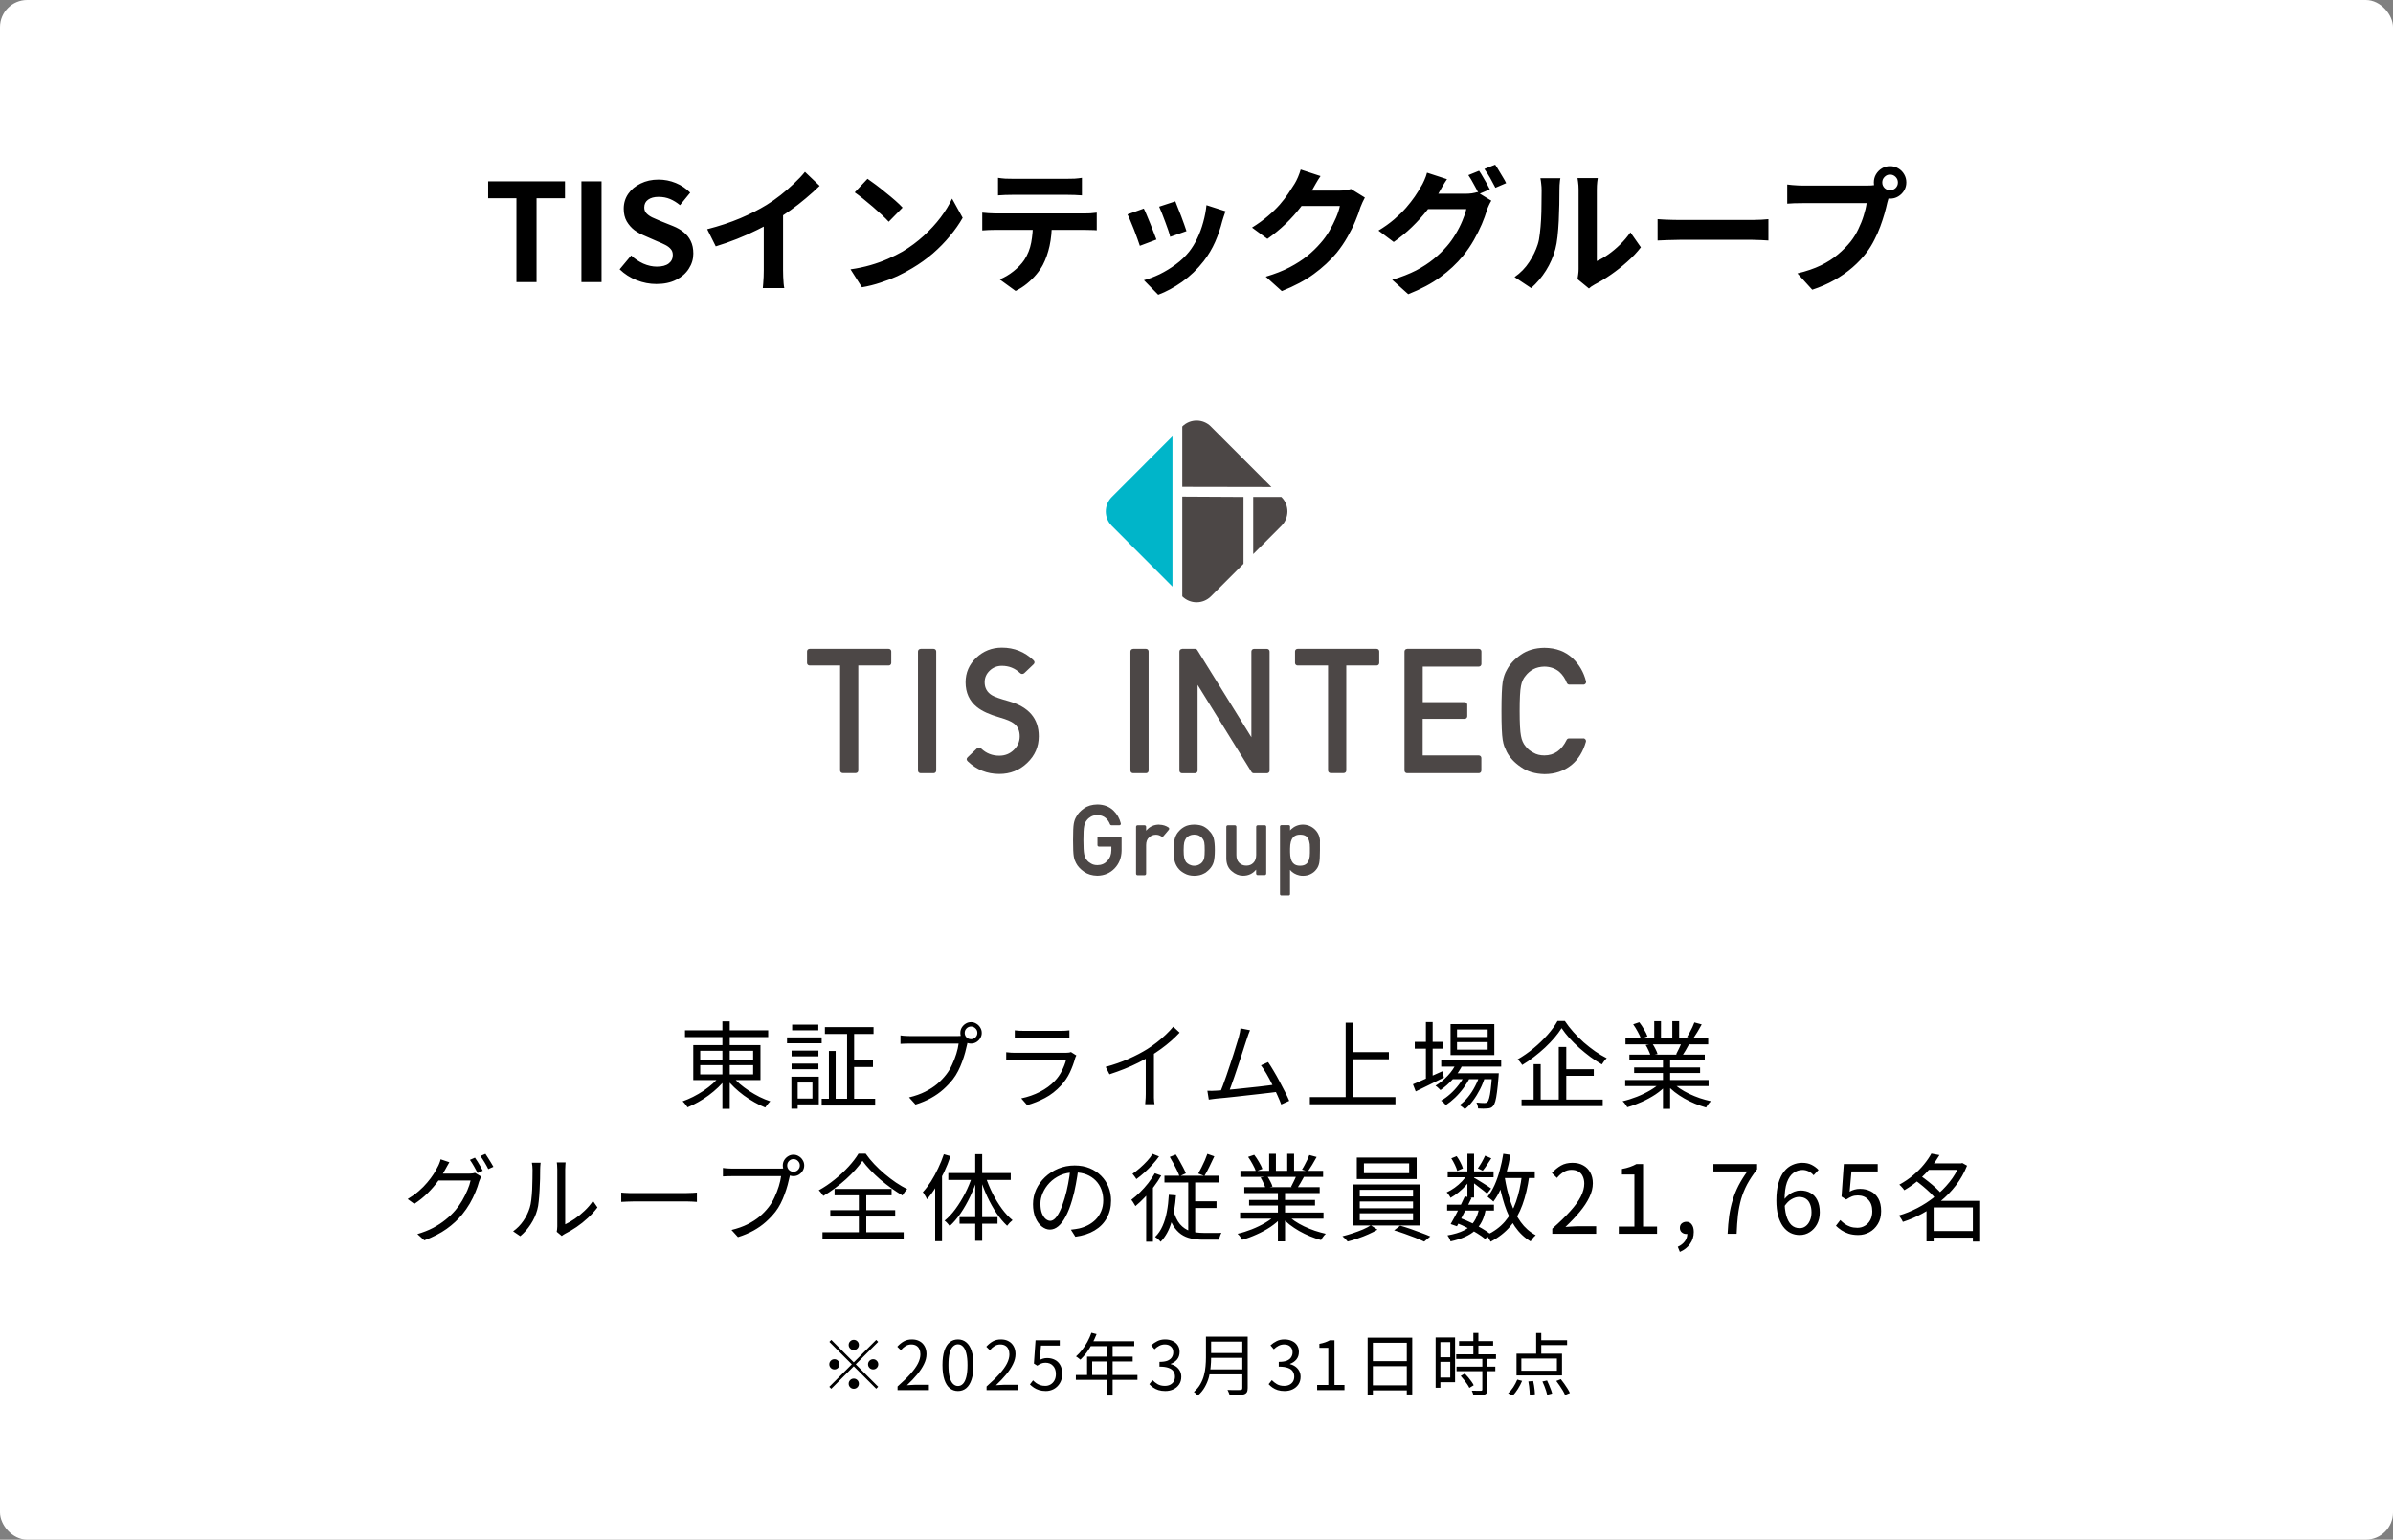 <svg width="704" height="453" viewBox="0 0 704 453" fill="none" xmlns="http://www.w3.org/2000/svg">
<rect x="0" y="0" width="704" height="453" fill="#808080" stroke="none"/>
<rect width="704" height="453" rx="8" fill="white"/>
<path d="M151.93 83V58.32H143.61V53.36H166.21V58.32H157.85V83H151.93ZM171.05 83V53.36H176.97V83H171.05ZM193.093 83.56C191.12 83.56 189.187 83.187 187.293 82.44C185.4 81.693 183.733 80.627 182.293 79.24L185.693 75.16C186.733 76.147 187.92 76.947 189.253 77.56C190.613 78.147 191.933 78.44 193.213 78.44C194.76 78.44 195.933 78.133 196.733 77.52C197.533 76.907 197.933 76.08 197.933 75.04C197.933 74.293 197.733 73.707 197.333 73.28C196.96 72.827 196.44 72.427 195.773 72.08C195.107 71.733 194.333 71.387 193.453 71.04L189.533 69.32C188.547 68.92 187.587 68.387 186.653 67.72C185.747 67.027 184.987 66.16 184.373 65.12C183.787 64.08 183.493 62.84 183.493 61.4C183.493 59.773 183.933 58.32 184.813 57.04C185.693 55.76 186.907 54.747 188.453 54C190 53.227 191.76 52.84 193.733 52.84C195.493 52.84 197.187 53.173 198.813 53.84C200.44 54.507 201.853 55.453 203.053 56.68L200.053 60.36C199.12 59.587 198.147 58.987 197.133 58.56C196.12 58.133 194.987 57.92 193.733 57.92C192.453 57.92 191.427 58.2 190.653 58.76C189.907 59.293 189.533 60.053 189.533 61.04C189.533 61.733 189.747 62.307 190.173 62.76C190.6 63.213 191.16 63.613 191.853 63.96C192.547 64.28 193.307 64.613 194.133 64.96L198.013 66.52C199.213 67 200.253 67.6 201.133 68.32C202.04 69.04 202.733 69.907 203.213 70.92C203.72 71.933 203.973 73.16 203.973 74.6C203.973 76.2 203.533 77.68 202.653 79.04C201.8 80.4 200.56 81.493 198.933 82.32C197.333 83.147 195.387 83.56 193.093 83.56ZM208.054 67.44C211.654 66.507 214.908 65.427 217.814 64.2C220.748 62.947 223.321 61.64 225.534 60.28C226.921 59.427 228.308 58.453 229.694 57.36C231.108 56.24 232.428 55.093 233.654 53.92C234.908 52.747 235.961 51.627 236.814 50.56L241.134 54.68C239.908 55.88 238.561 57.093 237.094 58.32C235.654 59.547 234.148 60.72 232.574 61.84C231.001 62.96 229.441 63.987 227.894 64.92C226.374 65.8 224.668 66.707 222.774 67.64C220.908 68.573 218.934 69.453 216.854 70.28C214.774 71.107 212.681 71.84 210.574 72.48L208.054 67.44ZM224.694 62.84L230.374 61.52V79.52C230.374 80.107 230.388 80.747 230.414 81.44C230.441 82.133 230.481 82.773 230.534 83.36C230.588 83.973 230.654 84.44 230.734 84.76H224.414C224.468 84.44 224.508 83.973 224.534 83.36C224.588 82.773 224.628 82.133 224.654 81.44C224.681 80.747 224.694 80.107 224.694 79.52V62.84ZM255.214 52.6C255.908 53.08 256.721 53.667 257.654 54.36C258.588 55.053 259.548 55.813 260.534 56.64C261.548 57.44 262.494 58.227 263.374 59C264.254 59.773 264.974 60.467 265.534 61.08L261.454 65.24C260.948 64.68 260.281 64.013 259.454 63.24C258.628 62.467 257.734 61.667 256.774 60.84C255.814 60.013 254.868 59.227 253.934 58.48C253.001 57.733 252.174 57.107 251.454 56.6L255.214 52.6ZM250.214 79.24C252.294 78.947 254.254 78.533 256.094 78C257.934 77.467 259.641 76.853 261.214 76.16C262.788 75.467 264.228 74.747 265.534 74C267.801 72.64 269.881 71.093 271.774 69.36C273.668 67.627 275.321 65.827 276.734 63.96C278.148 62.067 279.268 60.227 280.094 58.44L283.214 64.08C282.201 65.867 280.948 67.653 279.454 69.44C277.988 71.227 276.321 72.933 274.454 74.56C272.588 76.16 270.574 77.6 268.414 78.88C267.054 79.707 265.588 80.493 264.014 81.24C262.441 81.96 260.774 82.6 259.014 83.16C257.281 83.747 255.468 84.2 253.574 84.52L250.214 79.24ZM293.614 52.32C294.281 52.427 295.001 52.507 295.774 52.56C296.548 52.587 297.254 52.6 297.894 52.6C298.401 52.6 299.201 52.6 300.294 52.6C301.388 52.6 302.614 52.6 303.974 52.6C305.334 52.6 306.694 52.6 308.054 52.6C309.414 52.6 310.614 52.6 311.654 52.6C312.721 52.6 313.494 52.6 313.974 52.6C314.668 52.6 315.388 52.587 316.134 52.56C316.881 52.507 317.601 52.427 318.294 52.32V57.48C317.601 57.427 316.881 57.387 316.134 57.36C315.388 57.333 314.668 57.32 313.974 57.32C313.494 57.32 312.721 57.32 311.654 57.32C310.614 57.32 309.414 57.32 308.054 57.32C306.694 57.32 305.334 57.32 303.974 57.32C302.614 57.32 301.388 57.32 300.294 57.32C299.228 57.32 298.441 57.32 297.934 57.32C297.241 57.32 296.494 57.333 295.694 57.36C294.921 57.387 294.228 57.427 293.614 57.48V52.32ZM288.974 62.56C289.561 62.613 290.188 62.667 290.854 62.72C291.548 62.773 292.201 62.8 292.814 62.8C293.161 62.8 293.854 62.8 294.894 62.8C295.934 62.8 297.188 62.8 298.654 62.8C300.121 62.8 301.694 62.8 303.374 62.8C305.081 62.8 306.774 62.8 308.454 62.8C310.161 62.8 311.748 62.8 313.214 62.8C314.681 62.8 315.921 62.8 316.934 62.8C317.974 62.8 318.668 62.8 319.014 62.8C319.441 62.8 320.014 62.787 320.734 62.76C321.481 62.707 322.121 62.64 322.654 62.56V67.76C322.174 67.707 321.588 67.68 320.894 67.68C320.201 67.653 319.574 67.64 319.014 67.64C318.668 67.64 317.974 67.64 316.934 67.64C315.921 67.64 314.681 67.64 313.214 67.64C311.748 67.64 310.161 67.64 308.454 67.64C306.774 67.64 305.081 67.64 303.374 67.64C301.694 67.64 300.121 67.64 298.654 67.64C297.188 67.64 295.934 67.64 294.894 67.64C293.854 67.64 293.161 67.64 292.814 67.64C292.228 67.64 291.574 67.653 290.854 67.68C290.161 67.707 289.534 67.747 288.974 67.8V62.56ZM309.454 65.32C309.454 67.933 309.228 70.28 308.774 72.36C308.321 74.413 307.668 76.267 306.814 77.92C306.334 78.827 305.694 79.76 304.894 80.72C304.094 81.68 303.174 82.587 302.134 83.44C301.094 84.293 299.974 85.013 298.774 85.6L294.094 82.2C295.508 81.64 296.868 80.84 298.174 79.8C299.481 78.76 300.534 77.653 301.334 76.48C302.348 74.933 303.028 73.227 303.374 71.36C303.721 69.493 303.894 67.493 303.894 65.36L309.454 65.32ZM345.774 59.24C345.961 59.667 346.201 60.28 346.494 61.08C346.814 61.853 347.148 62.693 347.494 63.6C347.841 64.48 348.148 65.32 348.414 66.12C348.681 66.92 348.894 67.547 349.054 68L344.254 69.68C344.148 69.173 343.961 68.533 343.694 67.76C343.428 66.987 343.134 66.173 342.814 65.32C342.494 64.44 342.174 63.6 341.854 62.8C341.534 62 341.254 61.333 341.014 60.8L345.774 59.24ZM360.534 62.16C360.321 62.8 360.134 63.347 359.974 63.8C359.841 64.253 359.708 64.68 359.574 65.08C359.068 67.107 358.374 69.133 357.494 71.16C356.614 73.16 355.494 75.04 354.134 76.8C352.268 79.2 350.148 81.24 347.774 82.92C345.428 84.573 343.081 85.84 340.734 86.72L336.534 82.44C338.001 82.04 339.548 81.453 341.174 80.68C342.801 79.88 344.374 78.92 345.894 77.8C347.414 76.68 348.721 75.44 349.814 74.08C350.721 72.933 351.521 71.627 352.214 70.16C352.934 68.667 353.521 67.08 353.974 65.4C354.454 63.693 354.774 62.013 354.934 60.36L360.534 62.16ZM336.494 61.36C336.761 61.867 337.054 62.52 337.374 63.32C337.721 64.12 338.068 64.96 338.414 65.84C338.761 66.72 339.094 67.573 339.414 68.4C339.761 69.227 340.028 69.92 340.214 70.48L335.334 72.32C335.174 71.787 334.934 71.093 334.614 70.24C334.321 69.387 333.988 68.493 333.614 67.56C333.241 66.6 332.881 65.72 332.534 64.92C332.214 64.12 331.934 63.507 331.694 63.08L336.494 61.36ZM401.534 58.12C401.321 58.493 401.094 58.947 400.854 59.48C400.614 59.987 400.401 60.493 400.214 61C399.868 62.173 399.374 63.52 398.734 65.04C398.121 66.533 397.348 68.093 396.414 69.72C395.508 71.32 394.454 72.867 393.254 74.36C391.334 76.653 389.094 78.733 386.534 80.6C384.001 82.467 380.854 84.147 377.094 85.64L372.374 81.4C375.094 80.6 377.441 79.68 379.414 78.64C381.388 77.6 383.108 76.493 384.574 75.32C386.041 74.12 387.348 72.853 388.494 71.52C389.428 70.48 390.281 69.307 391.054 68C391.828 66.667 392.494 65.347 393.054 64.04C393.614 62.733 393.988 61.587 394.174 60.6H380.694L382.534 56.08C382.908 56.08 383.481 56.08 384.254 56.08C385.054 56.08 385.948 56.08 386.934 56.08C387.948 56.08 388.934 56.08 389.894 56.08C390.881 56.08 391.734 56.08 392.454 56.08C393.201 56.08 393.708 56.08 393.974 56.08C394.588 56.08 395.201 56.04 395.814 55.96C396.454 55.88 397.001 55.76 397.454 55.6L401.534 58.12ZM388.494 51.8C388.014 52.493 387.548 53.24 387.094 54.04C386.641 54.84 386.294 55.453 386.054 55.88C385.148 57.48 384.028 59.147 382.694 60.88C381.388 62.587 379.894 64.253 378.214 65.88C376.534 67.48 374.748 68.947 372.854 70.28L368.334 66.96C370.094 65.867 371.641 64.747 372.974 63.6C374.334 62.453 375.508 61.32 376.494 60.2C377.481 59.053 378.321 57.96 379.014 56.92C379.734 55.853 380.348 54.907 380.854 54.08C381.174 53.573 381.508 52.92 381.854 52.12C382.201 51.293 382.468 50.547 382.654 49.88L388.494 51.8ZM435.133 50.24C435.479 50.72 435.839 51.293 436.213 51.96C436.613 52.627 436.999 53.293 437.373 53.96C437.746 54.627 438.053 55.213 438.293 55.72L435.093 57.08C434.693 56.253 434.199 55.32 433.613 54.28C433.053 53.213 432.506 52.293 431.973 51.52L435.133 50.24ZM439.853 48.44C440.199 48.92 440.573 49.507 440.973 50.2C441.399 50.867 441.799 51.533 442.173 52.2C442.573 52.84 442.879 53.4 443.093 53.88L439.933 55.24C439.506 54.387 438.999 53.44 438.413 52.4C437.826 51.36 437.253 50.467 436.693 49.72L439.853 48.44ZM438.733 59.04C438.493 59.413 438.253 59.867 438.013 60.4C437.773 60.907 437.573 61.413 437.413 61.92C437.066 63.093 436.573 64.44 435.933 65.96C435.293 67.453 434.519 69 433.613 70.6C432.706 72.2 431.639 73.76 430.413 75.28C428.519 77.573 426.293 79.653 423.733 81.52C421.199 83.387 418.053 85.067 414.293 86.56L409.573 82.32C412.293 81.493 414.639 80.573 416.613 79.56C418.586 78.52 420.306 77.4 421.773 76.2C423.239 75 424.546 73.733 425.693 72.4C426.599 71.36 427.439 70.187 428.213 68.88C429.013 67.573 429.679 66.267 430.213 64.96C430.773 63.653 431.159 62.507 431.373 61.52H417.893L419.733 57C420.079 57 420.653 57 421.453 57C422.253 57 423.146 57 424.133 57C425.119 57 426.093 57 427.053 57C428.039 57 428.906 57 429.653 57C430.399 57 430.893 57 431.133 57C431.773 57 432.399 56.96 433.013 56.88C433.653 56.773 434.186 56.653 434.613 56.52L438.733 59.04ZM425.693 52.72C425.213 53.413 424.746 54.16 424.293 54.96C423.839 55.76 423.493 56.373 423.253 56.8C422.346 58.4 421.226 60.067 419.893 61.8C418.559 63.507 417.053 65.173 415.373 66.8C413.719 68.4 411.933 69.867 410.013 71.2L405.533 67.84C407.293 66.773 408.839 65.667 410.173 64.52C411.506 63.373 412.666 62.24 413.653 61.12C414.639 59.973 415.493 58.88 416.213 57.84C416.933 56.773 417.533 55.813 418.013 54.96C418.333 54.48 418.666 53.84 419.013 53.04C419.386 52.213 419.653 51.467 419.813 50.8L425.693 52.72ZM464.093 82.12C464.173 81.72 464.239 81.267 464.293 80.76C464.373 80.227 464.413 79.693 464.413 79.16C464.413 78.867 464.413 78.28 464.413 77.4C464.413 76.52 464.413 75.453 464.413 74.2C464.413 72.947 464.413 71.6 464.413 70.16C464.413 68.693 464.413 67.213 464.413 65.72C464.413 64.227 464.413 62.827 464.413 61.52C464.413 60.187 464.413 59.027 464.413 58.04C464.413 57.027 464.413 56.293 464.413 55.84C464.413 54.933 464.359 54.147 464.253 53.48C464.173 52.813 464.119 52.453 464.093 52.4H470.053C470.026 52.453 469.973 52.827 469.893 53.52C469.813 54.187 469.773 54.973 469.773 55.88C469.773 56.333 469.773 57.013 469.773 57.92C469.773 58.8 469.773 59.827 469.773 61C469.773 62.147 469.773 63.373 469.773 64.68C469.773 65.987 469.773 67.28 469.773 68.56C469.773 69.813 469.773 71.013 469.773 72.16C469.773 73.28 469.773 74.24 469.773 75.04C469.773 75.84 469.773 76.427 469.773 76.8C470.866 76.32 471.999 75.667 473.173 74.84C474.346 74.013 475.493 73.053 476.613 71.96C477.759 70.84 478.773 69.64 479.653 68.36L482.733 72.76C481.639 74.2 480.306 75.613 478.733 77C477.186 78.387 475.586 79.653 473.933 80.8C472.279 81.947 470.693 82.907 469.173 83.68C468.746 83.92 468.399 84.133 468.133 84.32C467.866 84.533 467.639 84.72 467.453 84.88L464.093 82.12ZM445.573 81.52C447.333 80.293 448.773 78.813 449.893 77.08C451.013 75.347 451.839 73.64 452.373 71.96C452.666 71.08 452.879 70 453.013 68.72C453.173 67.413 453.293 66.027 453.373 64.56C453.453 63.067 453.493 61.6 453.493 60.16C453.519 58.693 453.533 57.347 453.533 56.12C453.533 55.32 453.493 54.64 453.413 54.08C453.359 53.493 453.279 52.947 453.173 52.44H459.053C459.026 52.493 458.986 52.72 458.933 53.12C458.906 53.493 458.866 53.947 458.813 54.48C458.786 54.987 458.773 55.52 458.773 56.08C458.773 57.253 458.759 58.627 458.733 60.2C458.706 61.747 458.653 63.333 458.573 64.96C458.493 66.587 458.373 68.133 458.213 69.6C458.053 71.04 457.839 72.267 457.573 73.28C456.959 75.547 456.039 77.653 454.813 79.6C453.613 81.52 452.159 83.24 450.453 84.76L445.573 81.52ZM487.653 64.48C488.133 64.507 488.746 64.547 489.493 64.6C490.239 64.627 491.013 64.653 491.813 64.68C492.639 64.707 493.399 64.72 494.093 64.72C494.759 64.72 495.586 64.72 496.573 64.72C497.559 64.72 498.626 64.72 499.773 64.72C500.946 64.72 502.146 64.72 503.373 64.72C504.626 64.72 505.866 64.72 507.093 64.72C508.319 64.72 509.479 64.72 510.573 64.72C511.666 64.72 512.639 64.72 513.493 64.72C514.373 64.72 515.066 64.72 515.573 64.72C516.506 64.72 517.386 64.693 518.213 64.64C519.039 64.56 519.719 64.507 520.253 64.48V70.76C519.799 70.733 519.119 70.693 518.213 70.64C517.306 70.587 516.426 70.56 515.573 70.56C515.066 70.56 514.373 70.56 513.493 70.56C512.613 70.56 511.626 70.56 510.533 70.56C509.439 70.56 508.279 70.56 507.053 70.56C505.853 70.56 504.626 70.56 503.373 70.56C502.119 70.56 500.906 70.56 499.733 70.56C498.586 70.56 497.519 70.56 496.533 70.56C495.573 70.56 494.759 70.56 494.093 70.56C492.946 70.56 491.773 70.587 490.573 70.64C489.373 70.667 488.399 70.707 487.653 70.76V64.48ZM553.75 53.68C553.75 54.32 553.977 54.867 554.43 55.32C554.883 55.747 555.417 55.96 556.03 55.96C556.67 55.96 557.217 55.747 557.67 55.32C558.123 54.867 558.35 54.32 558.35 53.68C558.35 53.04 558.123 52.493 557.67 52.04C557.217 51.587 556.67 51.36 556.03 51.36C555.417 51.36 554.883 51.587 554.43 52.04C553.977 52.493 553.75 53.04 553.75 53.68ZM551.27 53.68C551.27 52.8 551.483 52 551.91 51.28C552.363 50.533 552.95 49.947 553.67 49.52C554.39 49.093 555.177 48.88 556.03 48.88C556.91 48.88 557.71 49.093 558.43 49.52C559.177 49.947 559.763 50.533 560.19 51.28C560.617 52 560.83 52.8 560.83 53.68C560.83 54.533 560.617 55.32 560.19 56.04C559.763 56.76 559.177 57.347 558.43 57.8C557.71 58.227 556.91 58.44 556.03 58.44C555.177 58.44 554.39 58.227 553.67 57.8C552.95 57.347 552.363 56.76 551.91 56.04C551.483 55.32 551.27 54.533 551.27 53.68ZM556.11 56.84C555.923 57.213 555.763 57.667 555.63 58.2C555.497 58.707 555.363 59.173 555.23 59.6C555.017 60.587 554.737 61.693 554.39 62.92C554.043 64.12 553.63 65.373 553.15 66.68C552.67 67.987 552.097 69.28 551.43 70.56C550.79 71.84 550.057 73.04 549.23 74.16C548.03 75.76 546.63 77.253 545.03 78.64C543.43 80.027 541.643 81.28 539.67 82.4C537.697 83.52 535.523 84.467 533.15 85.24L528.79 80.44C531.457 79.8 533.75 79.013 535.67 78.08C537.59 77.147 539.257 76.08 540.67 74.88C542.11 73.68 543.377 72.4 544.47 71.04C545.35 69.92 546.097 68.707 546.71 67.4C547.35 66.093 547.87 64.787 548.27 63.48C548.697 62.147 548.99 60.907 549.15 59.76C548.75 59.76 548.083 59.76 547.15 59.76C546.243 59.76 545.163 59.76 543.91 59.76C542.683 59.76 541.39 59.76 540.03 59.76C538.697 59.76 537.403 59.76 536.15 59.76C534.897 59.76 533.763 59.76 532.75 59.76C531.763 59.76 531.03 59.76 530.55 59.76C529.617 59.76 528.71 59.773 527.83 59.8C526.977 59.827 526.297 59.867 525.79 59.92V54.28C526.19 54.333 526.67 54.387 527.23 54.44C527.817 54.493 528.403 54.533 528.99 54.56C529.603 54.587 530.123 54.6 530.55 54.6C530.977 54.6 531.577 54.6 532.35 54.6C533.15 54.6 534.07 54.6 535.11 54.6C536.15 54.6 537.23 54.6 538.35 54.6C539.497 54.6 540.63 54.6 541.75 54.6C542.897 54.6 543.963 54.6 544.95 54.6C545.937 54.6 546.79 54.6 547.51 54.6C548.23 54.6 548.75 54.6 549.07 54.6C549.47 54.6 549.95 54.587 550.51 54.56C551.097 54.533 551.657 54.44 552.19 54.28L556.11 56.84Z" fill="black"/>
<g clip-path="url(#clip0_26564_15154)">
<path d="M356.248 125.478C353.913 123.142 350.152 123.142 347.817 125.478V143.244L374.033 143.293L356.248 125.495V125.478Z" fill="#4C4746"/>
<path d="M344.931 128.35L327.064 146.246C324.73 148.582 324.73 152.379 327.064 154.699L344.931 172.595V128.35Z" fill="#00B5C9"/>
<path d="M347.817 175.467C350.152 177.787 353.913 177.787 356.248 175.467L365.83 165.878V146.214L347.817 146.116V175.483V175.467Z" fill="#4C4746"/>
<path d="M368.699 163.006L377 154.699C379.334 152.363 379.334 148.566 377 146.246L376.951 146.213H368.683V163.006H368.699Z" fill="#4C4746"/>
<path d="M465.814 217.245C466.333 217.245 466.689 217.748 466.56 218.235C465.733 221.139 464.339 223.41 462.361 225.049C460.107 226.866 457.448 227.758 454.368 227.758C451.579 227.694 449.261 226.996 447.396 225.649C445.499 224.368 444.137 222.875 443.262 221.188C443.003 220.636 442.776 220.117 442.565 219.614C442.37 219.095 442.208 218.446 442.078 217.651C441.835 216.19 441.722 213.351 441.722 209.165C441.722 204.979 441.851 202.075 442.078 200.647C442.338 199.203 442.727 198.051 443.262 197.159C444.121 195.472 445.499 193.963 447.396 192.648C449.261 191.318 451.579 190.62 454.368 190.588C457.772 190.62 460.561 191.659 462.717 193.719C464.63 195.569 465.927 197.808 466.592 200.452C466.722 200.939 466.349 201.426 465.846 201.426H461.663C461.355 201.426 461.047 201.183 460.934 200.891C460.464 199.641 459.734 198.554 458.729 197.646C457.529 196.656 456.07 196.153 454.351 196.12C453.087 196.153 452.001 196.413 451.093 196.899C450.169 197.402 449.423 198.035 448.855 198.781C448.158 199.56 447.688 200.582 447.461 201.815C447.202 203.113 447.072 205.579 447.072 209.181C447.072 212.783 447.202 215.233 447.461 216.499C447.688 217.78 448.142 218.803 448.839 219.598C449.407 220.344 450.152 220.96 451.076 221.431C451.984 221.983 453.071 222.258 454.335 222.258C457.221 222.258 459.41 220.733 460.901 217.683C461.031 217.423 461.291 217.261 461.566 217.261H465.781L465.814 217.245Z" fill="#4C4746"/>
<path d="M413.966 190.896H435.059C435.48 190.896 435.821 191.237 435.821 191.659V195.358C435.821 195.78 435.48 196.12 435.059 196.12H418.554V206.585H430.908C431.33 206.585 431.654 206.926 431.654 207.348V210.739C431.654 211.161 431.313 211.501 430.892 211.501H418.538V222.258H435.042C435.464 222.258 435.804 222.599 435.804 223.021V226.72C435.804 227.142 435.464 227.483 435.042 227.483H413.95C413.528 227.483 413.188 227.142 413.188 226.72V191.675C413.188 191.253 413.528 190.912 413.95 190.912" fill="#4C4746"/>
<path d="M270.823 190.896H274.665C275.087 190.896 275.427 191.237 275.427 191.659V226.72C275.427 227.142 275.087 227.483 274.665 227.483H270.823C270.401 227.483 270.061 227.142 270.061 226.72V191.675C270.061 191.253 270.401 190.912 270.823 190.912" fill="#4C4746"/>
<path d="M333.323 190.896H337.149C337.57 190.896 337.911 191.237 337.911 191.659V226.72C337.911 227.142 337.57 227.483 337.165 227.483H333.323C332.901 227.483 332.561 227.142 332.561 226.72V191.675C332.561 191.253 332.901 190.912 333.323 190.912" fill="#4C4746"/>
<path d="M347.736 190.896H351.594C351.854 190.896 352.113 191.042 352.243 191.269L368.148 216.904V191.675C368.148 191.253 368.488 190.912 368.91 190.912H372.736C373.157 190.912 373.498 191.253 373.498 191.691V226.736C373.498 227.158 373.157 227.499 372.736 227.499H368.845C368.585 227.499 368.326 227.353 368.196 227.142L352.324 201.507V226.736C352.324 227.158 351.983 227.499 351.562 227.499H347.736C347.314 227.499 346.974 227.158 346.974 226.736V191.691C346.974 191.269 347.314 190.928 347.736 190.928" fill="#4C4746"/>
<path d="M247.135 195.796H238.186C237.764 195.796 237.424 195.455 237.424 195.049V191.642C237.424 191.22 237.764 190.896 238.186 190.896H261.451C261.873 190.896 262.197 191.237 262.197 191.642V195.049C262.197 195.471 261.857 195.796 261.451 195.796H252.502V226.704C252.502 227.126 252.161 227.45 251.756 227.45H247.914C247.492 227.45 247.152 227.109 247.152 226.704V195.796H247.135Z" fill="#4C4746"/>
<path d="M390.7 195.796H381.75C381.329 195.796 380.988 195.455 380.988 195.049V191.642C380.988 191.22 381.329 190.896 381.75 190.896H405.016C405.437 190.896 405.761 191.237 405.761 191.642V195.049C405.761 195.471 405.421 195.796 405.016 195.796H396.066V226.704C396.066 227.126 395.726 227.45 395.304 227.45H391.462C391.04 227.45 390.7 227.109 390.7 226.704V195.796Z" fill="#4C4746"/>
<path d="M305.599 216.644C305.599 219.695 304.464 222.307 302.194 224.465C299.924 226.639 297.185 227.71 293.991 227.71C290.391 227.71 287.311 226.477 284.733 224.027C284.279 223.605 284.263 223.183 284.701 222.777L287.36 220.246C287.554 220.052 287.781 219.954 287.992 219.954C288.235 219.954 288.462 220.052 288.673 220.246C290.148 221.642 291.915 222.339 293.991 222.339C295.644 222.339 297.055 221.788 298.222 220.668C299.406 219.549 299.989 218.202 299.989 216.628C299.989 214.973 299.422 213.708 298.271 212.848C297.493 212.248 296.114 211.664 294.104 211.096C291.105 210.236 288.867 209.214 287.392 208.013C285.171 206.228 284.068 203.795 284.068 200.728C284.068 197.921 285.106 195.52 287.197 193.524C289.289 191.545 291.802 190.539 294.753 190.539C298.352 190.539 301.432 191.772 304.01 194.222C304.464 194.644 304.464 195.066 304.043 195.471L301.384 198.002C301.189 198.197 300.962 198.294 300.703 198.294C300.476 198.294 300.265 198.197 300.07 198.002C298.595 196.607 296.828 195.893 294.753 195.893C293.358 195.893 292.159 196.364 291.17 197.305C290.181 198.246 289.678 199.381 289.678 200.712C289.678 202.432 290.408 203.713 291.85 204.573C292.548 205.011 294.201 205.596 296.828 206.326C302.681 207.997 305.599 211.42 305.599 216.612" fill="#4C4746"/>
<path d="M341.057 242.604C339.484 242.604 338.203 243.188 337.23 244.356H337.182V243.253C337.182 243.01 336.971 242.799 336.728 242.799H334.653C334.409 242.799 334.215 242.993 334.215 243.253V257.06C334.215 257.32 334.409 257.514 334.653 257.514H336.728C336.971 257.514 337.182 257.32 337.182 257.06V248.656C337.182 247.585 337.506 246.79 338.122 246.319C338.657 245.833 339.306 245.589 340.068 245.589C340.619 245.589 341.154 245.752 341.673 246.092C341.867 246.206 342.127 246.19 342.273 246.011L343.861 244.129C344.024 243.934 343.991 243.626 343.797 243.48C343.002 242.928 342.094 242.653 341.089 242.636" fill="#4C4746"/>
<path d="M357.042 246.563C356.799 245.752 356.377 245.054 355.794 244.502C355.404 244.016 354.853 243.577 354.156 243.188C353.443 242.815 352.502 242.62 351.335 242.604C350.216 242.62 349.292 242.815 348.579 243.188C347.849 243.577 347.282 244.016 346.877 244.502C346.325 245.054 345.92 245.752 345.661 246.563C345.401 247.39 345.271 248.591 345.271 250.132C345.271 251.674 345.401 252.858 345.661 253.669C345.92 254.48 346.325 255.178 346.877 255.778C347.282 256.233 347.849 256.655 348.579 257.028C349.292 257.433 350.216 257.66 351.335 257.677C352.502 257.66 353.427 257.433 354.156 257.028C354.545 256.865 354.853 256.655 355.096 256.411C355.372 256.2 355.599 255.989 355.794 255.778C356.377 255.178 356.799 254.48 357.042 253.669C357.269 252.858 357.399 251.674 357.399 250.132C357.399 248.591 357.285 247.406 357.042 246.563ZM354.286 252.371C354.189 252.858 353.994 253.28 353.702 253.653C353.475 253.945 353.167 254.188 352.729 254.399C352.324 254.61 351.854 254.724 351.319 254.724C350.816 254.724 350.346 254.61 349.925 254.399C349.519 254.188 349.179 253.945 348.936 253.653C348.692 253.28 348.498 252.858 348.384 252.371C348.271 251.901 348.222 251.154 348.222 250.132C348.222 249.11 348.287 248.348 348.384 247.861C348.498 247.406 348.692 247.001 348.936 246.644C349.179 246.303 349.519 246.044 349.925 245.849C350.346 245.654 350.8 245.557 351.319 245.557C351.854 245.557 352.324 245.654 352.729 245.849C353.151 246.044 353.475 246.303 353.702 246.644C353.994 246.985 354.189 247.39 354.286 247.861C354.383 248.348 354.415 249.11 354.415 250.148C354.415 251.187 354.367 251.884 354.286 252.355" fill="#4C4746"/>
<path d="M372.072 242.798H370.013C369.77 242.798 369.559 242.993 369.559 243.253V251.544C369.559 252.533 369.283 253.312 368.732 253.864C368.197 254.432 367.5 254.691 366.657 254.691C365.814 254.691 365.117 254.415 364.565 253.864C363.998 253.312 363.738 252.533 363.738 251.544V243.253C363.738 242.993 363.528 242.798 363.284 242.798H361.225C360.966 242.798 360.771 242.993 360.771 243.253V252.566C360.788 254.221 361.339 255.486 362.393 256.33C363.382 257.206 364.484 257.644 365.684 257.66C367.257 257.66 368.521 257.076 369.494 255.908H369.543V257.027C369.543 257.271 369.737 257.482 369.997 257.482H372.056C372.299 257.482 372.51 257.287 372.51 257.027V243.237C372.51 242.977 372.315 242.782 372.056 242.782" fill="#4C4746"/>
<path d="M322.866 246.579V248.655C322.866 248.899 323.06 249.077 323.304 249.077H326.951V250.164C326.935 251.462 326.53 252.501 325.768 253.296C325.006 254.123 324.033 254.545 322.85 254.545C322.136 254.545 321.52 254.399 321.001 254.091C320.483 253.815 320.061 253.474 319.737 253.052C319.348 252.614 319.088 252.03 318.959 251.3C318.813 250.586 318.732 249.207 318.732 247.179C318.732 245.151 318.796 243.756 318.959 243.025C319.088 242.328 319.348 241.76 319.737 241.306C320.061 240.884 320.483 240.527 321.001 240.235C321.52 239.959 322.12 239.813 322.833 239.797C323.806 239.813 324.633 240.105 325.298 240.673C325.865 241.192 326.287 241.792 326.546 242.506C326.611 242.669 326.789 242.798 326.951 242.798H329.319C329.594 242.798 329.805 242.539 329.74 242.263C329.367 240.77 328.638 239.505 327.551 238.45C326.335 237.298 324.763 236.698 322.833 236.682C321.261 236.714 319.948 237.087 318.894 237.85C317.824 238.596 317.045 239.44 316.575 240.397C316.267 240.9 316.04 241.549 315.894 242.36C315.748 243.171 315.684 244.778 315.684 247.179C315.684 249.58 315.748 251.138 315.894 251.965C315.975 252.403 316.056 252.776 316.17 253.069C316.283 253.361 316.429 253.653 316.575 253.961C317.062 254.902 317.84 255.746 318.894 256.476C319.948 257.222 321.261 257.628 322.833 257.66C324.86 257.611 326.562 256.914 327.908 255.518C329.237 254.123 329.918 252.403 329.967 250.327V246.562C329.967 246.319 329.773 246.141 329.529 246.141H323.287C323.044 246.141 322.85 246.335 322.85 246.579" fill="#4C4746"/>
<path d="M388.333 247.553C388.333 244.811 386.047 242.604 383.291 242.604C381.978 242.604 380.778 243.123 379.886 243.951C379.756 244.064 379.643 244.194 379.529 244.324V243.156C379.529 242.945 379.351 242.766 379.14 242.766H376.952C376.741 242.766 376.562 242.945 376.562 243.156V263.031C376.562 263.258 376.741 263.436 376.968 263.436H379.124C379.335 263.436 379.513 263.258 379.513 263.047V255.941C380.178 256.736 381.135 257.32 382.253 257.563C382.594 257.644 382.934 257.677 383.323 257.677C384.247 257.677 385.026 257.482 385.674 257.125C386.274 256.817 386.777 256.411 387.149 255.924C387.214 255.843 387.263 255.778 387.328 255.697C387.701 255.227 387.96 254.626 388.106 253.913C388.252 253.15 388.317 251.901 388.317 250.165C388.317 249.029 388.333 248.201 388.317 247.569M385.366 250.96C385.366 254.042 384.069 254.724 382.448 254.724C380.826 254.724 379.529 253.88 379.529 250.733V250.603C379.529 250.457 379.529 250.311 379.529 250.165C379.529 250.035 379.529 249.889 379.529 249.743V249.694C379.529 246.417 380.843 245.573 382.448 245.573C383.81 245.573 384.945 245.946 385.269 248.072C385.285 248.201 385.301 248.315 385.334 248.445C385.334 248.51 385.334 248.575 385.334 248.623C385.35 248.867 385.366 249.126 385.366 249.402V250.943V250.96Z" fill="#4C4746"/>
</g>
<path d="M201.521 303.14H225.993V305.128H201.521V303.14ZM212.525 300.508H214.681V326.24H212.525V300.508ZM211.853 316.524L213.617 317.308C212.964 318.185 212.199 319.044 211.321 319.884C210.444 320.724 209.501 321.517 208.493 322.264C207.504 322.992 206.477 323.655 205.413 324.252C204.349 324.849 203.304 325.363 202.277 325.792C202.165 325.624 202.025 325.428 201.857 325.204C201.689 324.98 201.512 324.756 201.325 324.532C201.157 324.327 200.989 324.159 200.821 324.028C201.829 323.673 202.856 323.235 203.901 322.712C204.965 322.171 205.992 321.573 206.981 320.92C207.971 320.248 208.885 319.539 209.725 318.792C210.565 318.045 211.275 317.289 211.853 316.524ZM215.381 316.552C215.997 317.336 216.725 318.101 217.565 318.848C218.424 319.576 219.357 320.276 220.365 320.948C221.373 321.601 222.409 322.199 223.473 322.74C224.537 323.263 225.583 323.692 226.609 324.028C226.46 324.177 226.292 324.355 226.105 324.56C225.919 324.784 225.741 325.008 225.573 325.232C225.405 325.456 225.256 325.661 225.125 325.848C224.099 325.437 223.044 324.924 221.961 324.308C220.897 323.711 219.852 323.039 218.825 322.292C217.817 321.545 216.875 320.752 215.997 319.912C215.12 319.072 214.345 318.213 213.673 317.336L215.381 316.552ZM206.001 313.388V316.104H221.569V313.388H206.001ZM206.001 309.16V311.82H221.569V309.16H206.001ZM203.957 307.48H223.725V317.784H203.957V307.48ZM242.681 302.188H256.989V304.204H242.681V302.188ZM241.729 323.272H257.465V325.26H241.729V323.272ZM250.381 311.904H256.821V313.92H250.381V311.904ZM249.205 302.972H251.277V324.42H249.205V302.972ZM243.857 309.216H245.845V324.196H243.857V309.216ZM232.881 309.104H240.777V310.784H232.881V309.104ZM233.049 301.46H240.749V303.14H233.049V301.46ZM232.881 312.94H240.777V314.592H232.881V312.94ZM231.537 305.212H241.729V306.948H231.537V305.212ZM233.861 316.776H240.889V324.924H233.861V323.216H239.013V318.512H233.861V316.776ZM232.825 316.776H234.673V326.212H232.825V316.776ZM283.813 303.896C283.813 304.4 283.991 304.839 284.345 305.212C284.719 305.567 285.157 305.744 285.661 305.744C286.184 305.744 286.623 305.567 286.977 305.212C287.351 304.839 287.537 304.4 287.537 303.896C287.537 303.373 287.351 302.935 286.977 302.58C286.623 302.207 286.184 302.02 285.661 302.02C285.157 302.02 284.719 302.207 284.345 302.58C283.991 302.935 283.813 303.373 283.813 303.896ZM282.525 303.896C282.525 303.317 282.665 302.795 282.945 302.328C283.244 301.843 283.627 301.46 284.093 301.18C284.56 300.881 285.083 300.732 285.661 300.732C286.24 300.732 286.763 300.881 287.229 301.18C287.715 301.46 288.097 301.843 288.377 302.328C288.676 302.795 288.825 303.317 288.825 303.896C288.825 304.475 288.676 304.997 288.377 305.464C288.097 305.931 287.715 306.313 287.229 306.612C286.763 306.892 286.24 307.032 285.661 307.032C285.083 307.032 284.56 306.892 284.093 306.612C283.627 306.313 283.244 305.931 282.945 305.464C282.665 304.997 282.525 304.475 282.525 303.896ZM284.961 305.772C284.868 305.959 284.784 306.173 284.709 306.416C284.653 306.64 284.597 306.892 284.541 307.172C284.392 307.9 284.196 308.712 283.953 309.608C283.711 310.504 283.412 311.428 283.057 312.38C282.721 313.313 282.329 314.219 281.881 315.096C281.433 315.973 280.929 316.776 280.369 317.504C279.511 318.587 278.559 319.595 277.513 320.528C276.468 321.461 275.273 322.301 273.929 323.048C272.585 323.795 271.055 324.439 269.337 324.98L267.433 322.88C269.263 322.432 270.84 321.872 272.165 321.2C273.509 320.528 274.685 319.772 275.693 318.932C276.701 318.073 277.588 317.149 278.353 316.16C279.025 315.301 279.604 314.34 280.089 313.276C280.593 312.193 281.013 311.111 281.349 310.028C281.685 308.927 281.909 307.928 282.021 307.032C281.76 307.032 281.265 307.032 280.537 307.032C279.809 307.032 278.951 307.032 277.961 307.032C276.972 307.032 275.936 307.032 274.853 307.032C273.789 307.032 272.763 307.032 271.773 307.032C270.784 307.032 269.925 307.032 269.197 307.032C268.469 307.032 267.975 307.032 267.713 307.032C267.153 307.032 266.64 307.041 266.173 307.06C265.707 307.079 265.287 307.097 264.913 307.116V304.624C265.175 304.661 265.464 304.699 265.781 304.736C266.099 304.755 266.425 304.773 266.761 304.792C267.097 304.811 267.415 304.82 267.713 304.82C267.937 304.82 268.339 304.82 268.917 304.82C269.496 304.82 270.177 304.82 270.961 304.82C271.764 304.82 272.613 304.82 273.509 304.82C274.424 304.82 275.32 304.82 276.197 304.82C277.093 304.82 277.924 304.82 278.689 304.82C279.473 304.82 280.136 304.82 280.677 304.82C281.219 304.82 281.583 304.82 281.769 304.82C281.975 304.82 282.208 304.811 282.469 304.792C282.731 304.773 282.992 304.736 283.253 304.68L284.961 305.772ZM298.541 303.14C298.915 303.196 299.316 303.233 299.745 303.252C300.175 303.271 300.613 303.28 301.061 303.28C301.341 303.28 301.845 303.28 302.573 303.28C303.32 303.28 304.16 303.28 305.093 303.28C306.045 303.28 306.988 303.28 307.921 303.28C308.873 303.28 309.723 303.28 310.469 303.28C311.216 303.28 311.748 303.28 312.065 303.28C312.513 303.28 312.961 303.271 313.409 303.252C313.857 303.233 314.259 303.196 314.613 303.14V305.464C314.277 305.427 313.876 305.408 313.409 305.408C312.961 305.389 312.504 305.38 312.037 305.38C311.72 305.38 311.188 305.38 310.441 305.38C309.713 305.38 308.883 305.38 307.949 305.38C307.016 305.38 306.073 305.38 305.121 305.38C304.188 305.38 303.348 305.38 302.601 305.38C301.873 305.38 301.36 305.38 301.061 305.38C300.632 305.38 300.203 305.389 299.773 305.408C299.344 305.427 298.933 305.445 298.541 305.464V303.14ZM316.657 310.532C316.601 310.644 316.527 310.784 316.433 310.952C316.359 311.101 316.312 311.232 316.293 311.344C315.92 312.725 315.407 314.116 314.753 315.516C314.1 316.897 313.251 318.157 312.205 319.296C310.731 320.901 309.135 322.152 307.417 323.048C305.719 323.944 303.973 324.644 302.181 325.148L300.445 323.16C302.424 322.749 304.263 322.105 305.961 321.228C307.66 320.351 309.107 319.287 310.301 318.036C311.16 317.14 311.86 316.141 312.401 315.04C312.961 313.92 313.372 312.856 313.633 311.848C313.428 311.848 313.036 311.848 312.457 311.848C311.897 311.848 311.207 311.848 310.385 311.848C309.564 311.848 308.677 311.848 307.725 311.848C306.792 311.848 305.84 311.848 304.869 311.848C303.917 311.848 303.021 311.848 302.181 311.848C301.36 311.848 300.641 311.848 300.025 311.848C299.428 311.848 299.008 311.848 298.765 311.848C298.429 311.848 298.019 311.857 297.533 311.876C297.048 311.876 296.544 311.895 296.021 311.932V309.58C296.544 309.636 297.039 309.683 297.505 309.72C297.972 309.739 298.392 309.748 298.765 309.748C298.971 309.748 299.363 309.748 299.941 309.748C300.52 309.748 301.22 309.748 302.041 309.748C302.863 309.748 303.749 309.748 304.701 309.748C305.653 309.748 306.605 309.748 307.557 309.748C308.509 309.748 309.396 309.748 310.217 309.748C311.039 309.748 311.739 309.748 312.317 309.748C312.915 309.748 313.316 309.748 313.521 309.748C313.839 309.748 314.137 309.729 314.417 309.692C314.697 309.655 314.912 309.599 315.061 309.524L316.657 310.532ZM325.281 313.892C327.708 313.239 329.967 312.445 332.057 311.512C334.148 310.579 335.968 309.627 337.517 308.656C338.488 308.04 339.431 307.377 340.345 306.668C341.279 305.94 342.156 305.184 342.977 304.4C343.799 303.616 344.527 302.841 345.161 302.076L347.037 303.812C346.253 304.652 345.404 305.473 344.489 306.276C343.575 307.079 342.604 307.853 341.577 308.6C340.569 309.328 339.515 310.037 338.413 310.728C337.387 311.344 336.229 311.979 334.941 312.632C333.653 313.285 332.281 313.901 330.825 314.48C329.369 315.059 327.895 315.591 326.401 316.076L325.281 313.892ZM337.069 309.832L339.477 309.104V321.872C339.477 322.227 339.477 322.6 339.477 322.992C339.496 323.384 339.515 323.748 339.533 324.084C339.571 324.42 339.608 324.681 339.645 324.868H336.901C336.92 324.681 336.939 324.42 336.957 324.084C336.995 323.748 337.023 323.384 337.041 322.992C337.06 322.6 337.069 322.227 337.069 321.872V309.832ZM367.743 303.112C367.612 303.467 367.463 303.84 367.295 304.232C367.145 304.624 366.977 305.119 366.791 305.716C366.623 306.183 366.408 306.836 366.147 307.676C365.885 308.516 365.587 309.449 365.251 310.476C364.933 311.484 364.588 312.529 364.215 313.612C363.86 314.695 363.505 315.749 363.151 316.776C362.796 317.803 362.469 318.727 362.171 319.548C361.891 320.351 361.648 320.995 361.443 321.48L358.895 321.564C359.137 321.004 359.417 320.295 359.735 319.436C360.052 318.577 360.397 317.616 360.771 316.552C361.144 315.488 361.508 314.405 361.863 313.304C362.236 312.184 362.591 311.101 362.927 310.056C363.263 309.011 363.552 308.068 363.795 307.228C364.056 306.388 364.261 305.725 364.411 305.24C364.579 304.587 364.7 304.073 364.775 303.7C364.849 303.308 364.905 302.925 364.943 302.552L367.743 303.112ZM373.063 312.492C373.567 313.22 374.108 314.079 374.687 315.068C375.284 316.057 375.872 317.103 376.451 318.204C377.048 319.287 377.589 320.323 378.075 321.312C378.579 322.301 378.98 323.16 379.279 323.888L376.927 324.952C376.647 324.187 376.273 323.291 375.807 322.264C375.34 321.219 374.827 320.145 374.267 319.044C373.725 317.943 373.165 316.897 372.587 315.908C372.008 314.919 371.467 314.097 370.963 313.444L373.063 312.492ZM357.803 320.892C358.475 320.855 359.287 320.799 360.239 320.724C361.209 320.631 362.255 320.537 363.375 320.444C364.495 320.332 365.633 320.211 366.791 320.08C367.967 319.949 369.105 319.828 370.207 319.716C371.308 319.585 372.316 319.464 373.231 319.352C374.145 319.221 374.901 319.119 375.499 319.044L376.115 321.2C375.48 321.293 374.677 321.396 373.707 321.508C372.736 321.62 371.681 321.741 370.543 321.872C369.423 321.984 368.256 322.115 367.043 322.264C365.848 322.395 364.681 322.525 363.543 322.656C362.404 322.787 361.349 322.899 360.379 322.992C359.408 323.085 358.596 323.16 357.943 323.216C357.588 323.253 357.215 323.3 356.823 323.356C356.431 323.412 356.029 323.468 355.619 323.524L355.199 320.92C355.628 320.939 356.067 320.948 356.515 320.948C356.981 320.929 357.411 320.911 357.803 320.892ZM397.087 309.552H408.595V311.652H397.087V309.552ZM385.355 322.796H410.527V324.896H385.355V322.796ZM395.883 300.9H398.095V323.916H395.883V300.9ZM423.995 311.988H441.635V313.808H423.995V311.988ZM427.159 315.768H439.339V317.504H427.159V315.768ZM428.503 312.66L430.351 313.136C429.623 314.685 428.661 316.123 427.467 317.448C426.291 318.755 425.059 319.847 423.771 320.724C423.677 320.612 423.537 320.472 423.351 320.304C423.183 320.136 423.005 319.968 422.819 319.8C422.632 319.632 422.464 319.511 422.315 319.436C423.603 318.652 424.797 317.672 425.899 316.496C427.019 315.32 427.887 314.041 428.503 312.66ZM438.947 315.768H440.935C440.935 315.768 440.925 315.88 440.907 316.104C440.907 316.309 440.897 316.477 440.879 316.608C440.729 318.549 440.571 320.117 440.403 321.312C440.253 322.507 440.085 323.421 439.899 324.056C439.712 324.691 439.488 325.148 439.227 325.428C439.003 325.689 438.76 325.867 438.499 325.96C438.237 326.053 437.939 326.109 437.603 326.128C437.304 326.165 436.903 326.184 436.399 326.184C435.913 326.184 435.391 326.165 434.831 326.128C434.831 325.867 434.784 325.568 434.691 325.232C434.597 324.915 434.485 324.635 434.355 324.392C434.877 324.448 435.353 324.485 435.783 324.504C436.212 324.523 436.529 324.532 436.735 324.532C436.921 324.532 437.08 324.513 437.211 324.476C437.36 324.439 437.481 324.355 437.575 324.224C437.78 324.037 437.957 323.655 438.107 323.076C438.275 322.497 438.424 321.648 438.555 320.528C438.704 319.389 438.835 317.915 438.947 316.104V315.768ZM428.643 306.612V308.824H437.659V306.612H428.643ZM428.643 302.888V305.1H437.659V302.888H428.643ZM426.739 301.32H439.619V310.42H426.739V301.32ZM416.211 306.528H424.499V308.544H416.211V306.528ZM419.487 300.704H421.475V317.924H419.487V300.704ZM415.679 319.016C416.388 318.717 417.209 318.363 418.143 317.952C419.076 317.541 420.075 317.093 421.139 316.608C422.203 316.123 423.267 315.647 424.331 315.18L424.779 317.028C423.341 317.737 421.895 318.456 420.439 319.184C418.983 319.893 417.667 320.537 416.491 321.116L415.679 319.016ZM435.391 316.104L436.847 316.888C436.511 318.064 436.035 319.259 435.419 320.472C434.803 321.685 434.112 322.805 433.347 323.832C432.581 324.859 431.779 325.699 430.939 326.352C430.752 326.147 430.509 325.932 430.211 325.708C429.931 325.484 429.651 325.297 429.371 325.148C430.248 324.551 431.079 323.767 431.863 322.796C432.665 321.825 433.365 320.752 433.963 319.576C434.579 318.4 435.055 317.243 435.391 316.104ZM430.995 316.16L432.451 317C431.965 318.008 431.34 319.035 430.575 320.08C429.828 321.107 428.997 322.059 428.083 322.936C427.168 323.813 426.253 324.551 425.339 325.148C425.171 324.924 424.956 324.691 424.695 324.448C424.452 324.205 424.2 324 423.939 323.832C424.853 323.328 425.768 322.665 426.683 321.844C427.597 321.023 428.428 320.117 429.175 319.128C429.94 318.139 430.547 317.149 430.995 316.16ZM459.415 302.496C458.836 303.411 458.136 304.353 457.315 305.324C456.493 306.276 455.569 307.237 454.543 308.208C453.516 309.16 452.433 310.075 451.295 310.952C450.175 311.829 449.017 312.623 447.823 313.332C447.729 313.183 447.608 313.005 447.459 312.8C447.309 312.595 447.151 312.389 446.983 312.184C446.815 311.979 446.647 311.811 446.479 311.68C448.103 310.747 449.671 309.655 451.183 308.404C452.713 307.135 454.085 305.809 455.299 304.428C456.531 303.028 457.501 301.684 458.211 300.396H460.367C461.095 301.497 461.935 302.58 462.887 303.644C463.839 304.708 464.856 305.725 465.939 306.696C467.04 307.648 468.16 308.525 469.299 309.328C470.437 310.112 471.567 310.784 472.687 311.344C472.425 311.587 472.164 311.876 471.903 312.212C471.66 312.548 471.445 312.865 471.259 313.164C470.157 312.529 469.037 311.801 467.899 310.98C466.779 310.14 465.687 309.253 464.623 308.32C463.559 307.368 462.579 306.397 461.683 305.408C460.805 304.419 460.049 303.448 459.415 302.496ZM459.611 314.592H468.879V316.524H459.611V314.592ZM447.627 323.524H471.511V325.428H447.627V323.524ZM458.575 308.04H460.787V324.504H458.575V308.04ZM451.183 313.108H453.255V324.448H451.183V313.108ZM478.119 317.756H502.647V319.548H478.119V317.756ZM478.203 305.464H502.535V307.256H478.203V305.464ZM479.351 310.28H501.527V312.016H479.351V310.28ZM480.751 314.06H500.155V315.684H480.751V314.06ZM489.235 311.092H491.335V326.24H489.235V311.092ZM486.659 300.452H488.647V306.332H486.659V300.452ZM491.979 300.452H493.995V306.22H491.979V300.452ZM488.563 318.484L490.243 319.268C489.384 320.22 488.32 321.125 487.051 321.984C485.781 322.824 484.428 323.561 482.991 324.196C481.553 324.849 480.135 325.372 478.735 325.764C478.641 325.577 478.511 325.372 478.343 325.148C478.193 324.943 478.035 324.728 477.867 324.504C477.699 324.299 477.531 324.131 477.363 324C478.744 323.683 480.144 323.244 481.563 322.684C482.981 322.124 484.307 321.48 485.539 320.752C486.771 320.024 487.779 319.268 488.563 318.484ZM491.979 318.428C492.576 319.044 493.295 319.641 494.135 320.22C494.993 320.799 495.927 321.331 496.935 321.816C497.961 322.301 499.016 322.731 500.099 323.104C501.181 323.459 502.255 323.757 503.319 324C503.169 324.149 503.001 324.327 502.815 324.532C502.647 324.756 502.479 324.98 502.311 325.204C502.143 325.447 502.012 325.661 501.919 325.848C500.855 325.549 499.772 325.176 498.671 324.728C497.588 324.28 496.533 323.767 495.507 323.188C494.499 322.609 493.547 321.975 492.651 321.284C491.773 320.593 491.008 319.875 490.355 319.128L491.979 318.428ZM498.475 300.816L500.631 301.404C500.22 302.151 499.781 302.916 499.315 303.7C498.848 304.465 498.419 305.128 498.027 305.688L496.319 305.1C496.58 304.708 496.841 304.26 497.103 303.756C497.383 303.252 497.644 302.739 497.887 302.216C498.129 301.693 498.325 301.227 498.475 300.816ZM494.723 306.724L496.879 307.284C496.543 307.9 496.197 308.516 495.843 309.132C495.488 309.729 495.152 310.261 494.835 310.728L493.099 310.196C493.379 309.692 493.668 309.113 493.967 308.46C494.284 307.807 494.536 307.228 494.723 306.724ZM480.471 301.376L482.263 300.76C482.748 301.376 483.215 302.076 483.663 302.86C484.129 303.644 484.465 304.325 484.671 304.904L482.767 305.632C482.58 305.053 482.263 304.363 481.815 303.56C481.385 302.757 480.937 302.029 480.471 301.376ZM484.139 307.452L486.127 307.088C486.444 307.536 486.743 308.049 487.023 308.628C487.321 309.188 487.527 309.683 487.639 310.112L485.567 310.532C485.455 310.121 485.259 309.627 484.979 309.048C484.717 308.451 484.437 307.919 484.139 307.452ZM139.729 340.6C139.972 340.917 140.233 341.309 140.513 341.776C140.793 342.224 141.064 342.681 141.325 343.148C141.587 343.615 141.82 344.044 142.025 344.436L140.513 345.108C140.233 344.548 139.879 343.895 139.449 343.148C139.02 342.401 138.619 341.767 138.245 341.244L139.729 340.6ZM142.809 339.48C143.052 339.816 143.313 340.217 143.593 340.684C143.892 341.151 144.181 341.617 144.461 342.084C144.741 342.532 144.975 342.933 145.161 343.288L143.649 343.96C143.351 343.344 142.987 342.681 142.557 341.972C142.128 341.263 141.717 340.647 141.325 340.124L142.809 339.48ZM141.577 346.172C141.465 346.359 141.353 346.601 141.241 346.9C141.129 347.18 141.027 347.432 140.933 347.656C140.691 348.589 140.336 349.616 139.869 350.736C139.421 351.837 138.871 352.957 138.217 354.096C137.564 355.216 136.817 356.289 135.977 357.316C134.708 358.865 133.187 360.275 131.413 361.544C129.64 362.813 127.447 363.943 124.833 364.932L122.789 363.084C124.507 362.58 126.047 361.973 127.409 361.264C128.772 360.536 129.995 359.733 131.077 358.856C132.179 357.979 133.149 357.045 133.989 356.056C134.717 355.197 135.38 354.255 135.977 353.228C136.575 352.201 137.088 351.175 137.517 350.148C137.965 349.103 138.273 348.16 138.441 347.32H128.081L128.977 345.304C129.201 345.304 129.621 345.304 130.237 345.304C130.853 345.304 131.553 345.304 132.337 345.304C133.14 345.304 133.933 345.304 134.717 345.304C135.501 345.304 136.183 345.304 136.761 345.304C137.34 345.304 137.723 345.304 137.909 345.304C138.283 345.304 138.619 345.285 138.917 345.248C139.235 345.211 139.505 345.145 139.729 345.052L141.577 346.172ZM132.197 341.944C131.973 342.317 131.749 342.709 131.525 343.12C131.301 343.531 131.115 343.867 130.965 344.128C130.424 345.155 129.733 346.265 128.893 347.46C128.053 348.636 127.045 349.812 125.869 350.988C124.712 352.145 123.387 353.219 121.893 354.208L119.933 352.78C121.147 352.052 122.229 351.277 123.181 350.456C124.152 349.616 124.992 348.767 125.701 347.908C126.429 347.049 127.045 346.228 127.549 345.444C128.053 344.641 128.455 343.932 128.753 343.316C128.903 343.073 129.061 342.737 129.229 342.308C129.416 341.86 129.547 341.449 129.621 341.076L132.197 341.944ZM163.781 362.412C163.837 362.188 163.875 361.945 163.893 361.684C163.931 361.404 163.949 361.124 163.949 360.844C163.949 360.657 163.949 360.247 163.949 359.612C163.949 358.977 163.949 358.203 163.949 357.288C163.949 356.355 163.949 355.347 163.949 354.264C163.949 353.181 163.949 352.099 163.949 351.016C163.949 349.915 163.949 348.888 163.949 347.936C163.949 346.984 163.949 346.163 163.949 345.472C163.949 344.781 163.949 344.315 163.949 344.072C163.949 343.531 163.931 343.083 163.893 342.728C163.856 342.355 163.828 342.112 163.809 342H166.385C166.385 342.112 166.367 342.355 166.329 342.728C166.292 343.101 166.273 343.549 166.273 344.072C166.273 344.333 166.273 344.8 166.273 345.472C166.273 346.125 166.273 346.928 166.273 347.88C166.273 348.813 166.273 349.821 166.273 350.904C166.273 351.968 166.273 353.023 166.273 354.068C166.273 355.113 166.273 356.084 166.273 356.98C166.273 357.857 166.273 358.585 166.273 359.164C166.273 359.743 166.273 360.097 166.273 360.228C167.151 359.817 168.084 359.276 169.073 358.604C170.063 357.932 171.024 357.148 171.957 356.252C172.909 355.356 173.74 354.385 174.449 353.34L175.765 355.244C174.963 356.327 174.02 357.363 172.937 358.352C171.873 359.341 170.763 360.228 169.605 361.012C168.448 361.796 167.319 362.459 166.217 363C165.993 363.131 165.797 363.252 165.629 363.364C165.48 363.476 165.359 363.569 165.265 363.644L163.781 362.412ZM150.957 362.272C152.133 361.432 153.132 360.415 153.953 359.22C154.775 358.025 155.4 356.747 155.829 355.384C156.035 354.749 156.193 353.956 156.305 353.004C156.417 352.052 156.501 351.044 156.557 349.98C156.613 348.897 156.641 347.852 156.641 346.844C156.66 345.817 156.669 344.912 156.669 344.128C156.669 343.717 156.651 343.353 156.613 343.036C156.576 342.7 156.529 342.383 156.473 342.084H159.049C159.031 342.196 159.012 342.364 158.993 342.588C158.975 342.793 158.956 343.027 158.937 343.288C158.919 343.549 158.909 343.82 158.909 344.1C158.909 344.884 158.9 345.808 158.881 346.872C158.863 347.917 158.816 349.019 158.741 350.176C158.685 351.315 158.601 352.397 158.489 353.424C158.396 354.451 158.247 355.309 158.041 356C157.631 357.493 156.987 358.903 156.109 360.228C155.251 361.553 154.233 362.711 153.057 363.7L150.957 362.272ZM182.765 350.876C183.045 350.895 183.391 350.923 183.801 350.96C184.212 350.979 184.66 350.997 185.145 351.016C185.649 351.016 186.153 351.016 186.657 351.016C186.956 351.016 187.413 351.016 188.029 351.016C188.664 351.016 189.401 351.016 190.241 351.016C191.081 351.016 191.968 351.016 192.901 351.016C193.853 351.016 194.796 351.016 195.729 351.016C196.681 351.016 197.577 351.016 198.417 351.016C199.276 351.016 200.013 351.016 200.629 351.016C201.245 351.016 201.703 351.016 202.001 351.016C202.711 351.016 203.317 350.997 203.821 350.96C204.325 350.923 204.727 350.895 205.025 350.876V353.62C204.745 353.601 204.325 353.573 203.765 353.536C203.224 353.499 202.645 353.48 202.029 353.48C201.731 353.48 201.264 353.48 200.629 353.48C199.995 353.48 199.257 353.48 198.417 353.48C197.596 353.48 196.709 353.48 195.757 353.48C194.805 353.48 193.853 353.48 192.901 353.48C191.968 353.48 191.081 353.48 190.241 353.48C189.42 353.48 188.692 353.48 188.057 353.48C187.423 353.48 186.956 353.48 186.657 353.48C185.892 353.48 185.164 353.499 184.473 353.536C183.783 353.555 183.213 353.583 182.765 353.62V350.876ZM231.581 342.896C231.581 343.4 231.759 343.839 232.113 344.212C232.487 344.567 232.925 344.744 233.429 344.744C233.952 344.744 234.391 344.567 234.745 344.212C235.119 343.839 235.305 343.4 235.305 342.896C235.305 342.373 235.119 341.935 234.745 341.58C234.391 341.207 233.952 341.02 233.429 341.02C232.925 341.02 232.487 341.207 232.113 341.58C231.759 341.935 231.581 342.373 231.581 342.896ZM230.293 342.896C230.293 342.317 230.433 341.795 230.713 341.328C231.012 340.843 231.395 340.46 231.861 340.18C232.328 339.881 232.851 339.732 233.429 339.732C234.008 339.732 234.531 339.881 234.997 340.18C235.483 340.46 235.865 340.843 236.145 341.328C236.444 341.795 236.593 342.317 236.593 342.896C236.593 343.475 236.444 343.997 236.145 344.464C235.865 344.931 235.483 345.313 234.997 345.612C234.531 345.892 234.008 346.032 233.429 346.032C232.851 346.032 232.328 345.892 231.861 345.612C231.395 345.313 231.012 344.931 230.713 344.464C230.433 343.997 230.293 343.475 230.293 342.896ZM232.729 344.772C232.636 344.959 232.552 345.173 232.477 345.416C232.421 345.64 232.365 345.892 232.309 346.172C232.16 346.9 231.964 347.712 231.721 348.608C231.479 349.504 231.18 350.428 230.825 351.38C230.489 352.313 230.097 353.219 229.649 354.096C229.201 354.973 228.697 355.776 228.137 356.504C227.279 357.587 226.327 358.595 225.281 359.528C224.236 360.461 223.041 361.301 221.697 362.048C220.353 362.795 218.823 363.439 217.105 363.98L215.201 361.88C217.031 361.432 218.608 360.872 219.933 360.2C221.277 359.528 222.453 358.772 223.461 357.932C224.469 357.073 225.356 356.149 226.121 355.16C226.793 354.301 227.372 353.34 227.857 352.276C228.361 351.193 228.781 350.111 229.117 349.028C229.453 347.927 229.677 346.928 229.789 346.032C229.528 346.032 229.033 346.032 228.305 346.032C227.577 346.032 226.719 346.032 225.729 346.032C224.74 346.032 223.704 346.032 222.621 346.032C221.557 346.032 220.531 346.032 219.541 346.032C218.552 346.032 217.693 346.032 216.965 346.032C216.237 346.032 215.743 346.032 215.481 346.032C214.921 346.032 214.408 346.041 213.941 346.06C213.475 346.079 213.055 346.097 212.681 346.116V343.624C212.943 343.661 213.232 343.699 213.549 343.736C213.867 343.755 214.193 343.773 214.529 343.792C214.865 343.811 215.183 343.82 215.481 343.82C215.705 343.82 216.107 343.82 216.685 343.82C217.264 343.82 217.945 343.82 218.729 343.82C219.532 343.82 220.381 343.82 221.277 343.82C222.192 343.82 223.088 343.82 223.965 343.82C224.861 343.82 225.692 343.82 226.457 343.82C227.241 343.82 227.904 343.82 228.445 343.82C228.987 343.82 229.351 343.82 229.537 343.82C229.743 343.82 229.976 343.811 230.237 343.792C230.499 343.773 230.76 343.736 231.021 343.68L232.729 344.772ZM253.729 341.524C253.169 342.364 252.469 343.251 251.629 344.184C250.808 345.099 249.893 346.013 248.885 346.928C247.877 347.843 246.804 348.72 245.665 349.56C244.545 350.4 243.397 351.165 242.221 351.856C242.072 351.613 241.867 351.333 241.605 351.016C241.363 350.68 241.12 350.409 240.877 350.204C242.501 349.308 244.06 348.253 245.553 347.04C247.065 345.827 248.428 344.557 249.641 343.232C250.855 341.907 251.825 340.637 252.553 339.424H254.681C255.409 340.469 256.249 341.496 257.201 342.504C258.153 343.512 259.171 344.473 260.253 345.388C261.336 346.303 262.437 347.143 263.557 347.908C264.696 348.673 265.807 349.327 266.889 349.868C266.628 350.129 266.376 350.428 266.133 350.764C265.891 351.081 265.676 351.399 265.489 351.716C264.425 351.081 263.324 350.363 262.185 349.56C261.065 348.757 259.983 347.908 258.937 347.012C257.892 346.097 256.921 345.173 256.025 344.24C255.129 343.307 254.364 342.401 253.729 341.524ZM244.265 356.056H263.361V357.932H244.265V356.056ZM245.525 349.812H262.297V351.688H245.525V349.812ZM241.969 362.552H265.853V364.456H241.969V362.552ZM252.665 350.596H254.849V363.616H252.665V350.596ZM277.669 339.592L279.629 340.152C279.107 341.739 278.481 343.307 277.753 344.856C277.025 346.387 276.232 347.833 275.373 349.196C274.533 350.559 273.647 351.772 272.713 352.836C272.657 352.668 272.555 352.453 272.405 352.192C272.256 351.931 272.097 351.669 271.929 351.408C271.78 351.128 271.631 350.913 271.481 350.764C272.321 349.849 273.124 348.795 273.889 347.6C274.655 346.387 275.355 345.099 275.989 343.736C276.643 342.373 277.203 340.992 277.669 339.592ZM275.121 346.788L277.081 344.8L277.137 344.828V365.184H275.121V346.788ZM286.909 339.564H288.953V365.072H286.909V339.564ZM278.985 345.136H297.353V347.152H278.985V345.136ZM282.289 358.1H293.461V360.032H282.289V358.1ZM289.961 346.172C290.503 347.833 291.184 349.485 292.005 351.128C292.827 352.752 293.741 354.255 294.749 355.636C295.757 356.999 296.803 358.119 297.885 358.996C297.643 359.183 297.363 359.435 297.045 359.752C296.747 360.069 296.495 360.368 296.289 360.648C295.207 359.64 294.161 358.399 293.153 356.924C292.164 355.431 291.259 353.807 290.437 352.052C289.616 350.279 288.925 348.477 288.365 346.648L289.961 346.172ZM286.013 346.06L287.581 346.508C287.003 348.393 286.284 350.232 285.425 352.024C284.585 353.797 283.652 355.44 282.625 356.952C281.599 358.445 280.525 359.705 279.405 360.732C279.293 360.564 279.144 360.377 278.957 360.172C278.789 359.967 278.612 359.771 278.425 359.584C278.239 359.397 278.061 359.248 277.893 359.136C278.995 358.259 280.059 357.12 281.085 355.72C282.112 354.32 283.055 352.789 283.913 351.128C284.772 349.448 285.472 347.759 286.013 346.06ZM317.233 343.876C317.047 345.332 316.804 346.853 316.505 348.44C316.225 350.027 315.861 351.567 315.413 353.06C314.853 354.983 314.228 356.588 313.537 357.876C312.865 359.164 312.137 360.135 311.353 360.788C310.569 361.441 309.748 361.768 308.889 361.768C308.068 361.768 307.275 361.469 306.509 360.872C305.744 360.275 305.119 359.416 304.633 358.296C304.148 357.157 303.905 355.823 303.905 354.292C303.905 352.761 304.213 351.315 304.829 349.952C305.464 348.589 306.332 347.385 307.433 346.34C308.553 345.276 309.86 344.436 311.353 343.82C312.847 343.204 314.443 342.896 316.141 342.896C317.784 342.896 319.259 343.167 320.565 343.708C321.891 344.249 323.02 344.996 323.953 345.948C324.887 346.881 325.605 347.973 326.109 349.224C326.613 350.456 326.865 351.781 326.865 353.2C326.865 355.16 326.445 356.887 325.605 358.38C324.784 359.873 323.589 361.087 322.021 362.02C320.472 362.953 318.587 363.569 316.365 363.868L315.049 361.796C315.497 361.74 315.927 361.684 316.337 361.628C316.748 361.572 317.121 361.507 317.457 361.432C318.353 361.227 319.221 360.909 320.061 360.48C320.92 360.032 321.685 359.472 322.357 358.8C323.029 358.109 323.561 357.297 323.953 356.364C324.364 355.412 324.569 354.329 324.569 353.116C324.569 351.977 324.383 350.923 324.009 349.952C323.636 348.963 323.085 348.095 322.357 347.348C321.629 346.601 320.743 346.013 319.697 345.584C318.652 345.155 317.457 344.94 316.113 344.94C314.583 344.94 313.192 345.22 311.941 345.78C310.709 346.34 309.655 347.077 308.777 347.992C307.919 348.888 307.256 349.877 306.789 350.96C306.323 352.024 306.089 353.069 306.089 354.096C306.089 355.272 306.239 356.243 306.537 357.008C306.855 357.755 307.228 358.305 307.657 358.66C308.105 359.015 308.544 359.192 308.973 359.192C309.421 359.192 309.879 358.977 310.345 358.548C310.812 358.1 311.288 357.391 311.773 356.42C312.259 355.431 312.735 354.152 313.201 352.584C313.612 351.24 313.957 349.812 314.237 348.3C314.536 346.788 314.751 345.304 314.881 343.848L317.233 343.876ZM344.141 340.376L345.905 339.676C346.279 340.236 346.652 340.861 347.025 341.552C347.417 342.224 347.772 342.877 348.089 343.512C348.425 344.147 348.687 344.716 348.873 345.22L346.997 346.088C346.829 345.584 346.587 345.005 346.269 344.352C345.952 343.68 345.607 342.999 345.233 342.308C344.86 341.617 344.496 340.973 344.141 340.376ZM355.201 339.48L357.245 340.208C356.797 341.197 356.312 342.215 355.789 343.26C355.285 344.305 354.8 345.211 354.333 345.976L352.513 345.276C352.812 344.753 353.129 344.156 353.465 343.484C353.82 342.793 354.147 342.103 354.445 341.412C354.744 340.703 354.996 340.059 355.201 339.48ZM342.573 345.92H358.673V347.908H342.573V345.92ZM350.525 353.452H357.889V355.412H350.525V353.452ZM345.121 355.86C345.625 357.745 346.297 359.183 347.137 360.172C347.996 361.161 349.004 361.843 350.161 362.216C351.337 362.571 352.644 362.748 354.081 362.748C354.212 362.748 354.436 362.748 354.753 362.748C355.089 362.748 355.481 362.748 355.929 362.748C356.377 362.748 356.825 362.748 357.273 362.748C357.74 362.748 358.151 362.748 358.505 362.748C358.879 362.729 359.149 362.72 359.317 362.72C359.224 362.888 359.131 363.093 359.037 363.336C358.944 363.579 358.86 363.821 358.785 364.064C358.729 364.325 358.683 364.549 358.645 364.736H357.581H353.941C352.653 364.736 351.468 364.615 350.385 364.372C349.303 364.148 348.332 363.737 347.473 363.14C346.615 362.543 345.849 361.712 345.177 360.648C344.524 359.565 343.973 358.184 343.525 356.504L345.121 355.86ZM349.573 346.564H351.617V363.588L349.573 362.664V346.564ZM343.861 351.52L345.961 351.688C345.737 354.693 345.289 357.344 344.617 359.64C343.964 361.917 342.909 363.821 341.453 365.352C341.36 365.221 341.211 365.063 341.005 364.876C340.819 364.689 340.613 364.503 340.389 364.316C340.165 364.148 339.979 364.017 339.829 363.924C340.744 363.028 341.472 361.955 342.013 360.704C342.573 359.453 342.993 358.063 343.273 356.532C343.572 354.983 343.768 353.312 343.861 351.52ZM339.745 345.192L341.621 345.864C340.987 346.984 340.249 348.095 339.409 349.196C338.588 350.279 337.711 351.305 336.777 352.276C335.863 353.247 334.948 354.105 334.033 354.852C333.959 354.703 333.847 354.516 333.697 354.292C333.567 354.049 333.417 353.807 333.249 353.564C333.1 353.321 332.96 353.135 332.829 353.004C333.688 352.351 334.537 351.613 335.377 350.792C336.236 349.952 337.039 349.056 337.785 348.104C338.532 347.133 339.185 346.163 339.745 345.192ZM339.073 339.48L340.977 340.236C340.436 341.001 339.792 341.795 339.045 342.616C338.317 343.437 337.543 344.212 336.721 344.94C335.919 345.668 335.116 346.321 334.313 346.9C334.239 346.751 334.127 346.583 333.977 346.396C333.847 346.209 333.707 346.023 333.557 345.836C333.408 345.631 333.277 345.472 333.165 345.36C333.893 344.856 334.631 344.277 335.377 343.624C336.143 342.952 336.852 342.261 337.505 341.552C338.159 340.843 338.681 340.152 339.073 339.48ZM337.197 350.4L338.905 348.664L339.185 348.804V365.324H337.197V350.4ZM364.833 356.756H389.361V358.548H364.833V356.756ZM364.917 344.464H389.249V346.256H364.917V344.464ZM366.065 349.28H388.241V351.016H366.065V349.28ZM367.465 353.06H386.869V354.684H367.465V353.06ZM375.949 350.092H378.049V365.24H375.949V350.092ZM373.373 339.452H375.361V345.332H373.373V339.452ZM378.693 339.452H380.709V345.22H378.693V339.452ZM375.277 357.484L376.957 358.268C376.099 359.22 375.035 360.125 373.765 360.984C372.496 361.824 371.143 362.561 369.705 363.196C368.268 363.849 366.849 364.372 365.449 364.764C365.356 364.577 365.225 364.372 365.057 364.148C364.908 363.943 364.749 363.728 364.581 363.504C364.413 363.299 364.245 363.131 364.077 363C365.459 362.683 366.859 362.244 368.277 361.684C369.696 361.124 371.021 360.48 372.253 359.752C373.485 359.024 374.493 358.268 375.277 357.484ZM378.693 357.428C379.291 358.044 380.009 358.641 380.849 359.22C381.708 359.799 382.641 360.331 383.649 360.816C384.676 361.301 385.731 361.731 386.813 362.104C387.896 362.459 388.969 362.757 390.033 363C389.884 363.149 389.716 363.327 389.529 363.532C389.361 363.756 389.193 363.98 389.025 364.204C388.857 364.447 388.727 364.661 388.633 364.848C387.569 364.549 386.487 364.176 385.385 363.728C384.303 363.28 383.248 362.767 382.221 362.188C381.213 361.609 380.261 360.975 379.365 360.284C378.488 359.593 377.723 358.875 377.069 358.128L378.693 357.428ZM385.189 339.816L387.345 340.404C386.935 341.151 386.496 341.916 386.029 342.7C385.563 343.465 385.133 344.128 384.741 344.688L383.033 344.1C383.295 343.708 383.556 343.26 383.817 342.756C384.097 342.252 384.359 341.739 384.601 341.216C384.844 340.693 385.04 340.227 385.189 339.816ZM381.437 345.724L383.593 346.284C383.257 346.9 382.912 347.516 382.557 348.132C382.203 348.729 381.867 349.261 381.549 349.728L379.813 349.196C380.093 348.692 380.383 348.113 380.681 347.46C380.999 346.807 381.251 346.228 381.437 345.724ZM367.185 340.376L368.977 339.76C369.463 340.376 369.929 341.076 370.377 341.86C370.844 342.644 371.18 343.325 371.385 343.904L369.481 344.632C369.295 344.053 368.977 343.363 368.529 342.56C368.1 341.757 367.652 341.029 367.185 340.376ZM370.853 346.452L372.841 346.088C373.159 346.536 373.457 347.049 373.737 347.628C374.036 348.188 374.241 348.683 374.353 349.112L372.281 349.532C372.169 349.121 371.973 348.627 371.693 348.048C371.432 347.451 371.152 346.919 370.853 346.452ZM401.261 342.28V345.164H414.561V342.28H401.261ZM399.161 340.572H416.773V346.9H399.161V340.572ZM400.029 353.508V355.496H415.709V353.508H400.029ZM400.029 356.98V358.996H415.709V356.98H400.029ZM400.029 350.064V352.024H415.709V350.064H400.029ZM397.957 348.496H417.865V360.564H397.957V348.496ZM403.277 360.508L405.237 361.796C404.491 362.244 403.613 362.692 402.605 363.14C401.616 363.588 400.589 363.989 399.525 364.344C398.48 364.717 397.463 365.025 396.473 365.268C396.305 365.044 396.063 364.773 395.745 364.456C395.447 364.157 395.176 363.915 394.933 363.728C395.923 363.485 396.949 363.187 398.013 362.832C399.077 362.477 400.076 362.104 401.009 361.712C401.943 361.301 402.699 360.9 403.277 360.508ZM410.137 361.992L411.929 360.62C412.919 360.9 413.955 361.227 415.037 361.6C416.12 361.973 417.165 362.356 418.173 362.748C419.2 363.121 420.068 363.467 420.777 363.784L418.985 365.296C418.295 364.96 417.436 364.587 416.409 364.176C415.401 363.784 414.347 363.392 413.245 363C412.144 362.608 411.108 362.272 410.137 361.992ZM425.733 354.432H439.509V356.168H425.733V354.432ZM425.901 344.632H439.397V346.368H425.901V344.632ZM430.941 351.996L432.929 352.444C432.5 353.34 432.024 354.301 431.501 355.328C430.997 356.336 430.493 357.316 429.989 358.268C429.504 359.201 429.047 360.041 428.617 360.788L426.769 360.144C427.18 359.435 427.637 358.613 428.141 357.68C428.645 356.747 429.14 355.785 429.625 354.796C430.129 353.788 430.568 352.855 430.941 351.996ZM435.141 355.468L437.101 355.72C436.877 357.083 436.504 358.287 435.981 359.332C435.477 360.359 434.805 361.255 433.965 362.02C433.144 362.767 432.136 363.401 430.941 363.924C429.765 364.447 428.365 364.885 426.741 365.24C426.667 364.96 426.536 364.652 426.349 364.316C426.181 363.98 426.004 363.7 425.817 363.476C427.777 363.14 429.392 362.655 430.661 362.02C431.931 361.367 432.92 360.508 433.629 359.444C434.357 358.361 434.861 357.036 435.141 355.468ZM436.905 340.012L438.725 340.796C438.315 341.449 437.885 342.103 437.437 342.756C437.008 343.409 436.597 343.969 436.205 344.436L434.777 343.736C435.132 343.251 435.515 342.653 435.925 341.944C436.336 341.216 436.663 340.572 436.905 340.012ZM431.697 339.452H433.657V352.332H431.697V339.452ZM426.965 340.796L428.533 340.152C428.944 340.712 429.317 341.328 429.653 342C430.008 342.672 430.251 343.26 430.381 343.764L428.701 344.492C428.589 344.007 428.365 343.419 428.029 342.728C427.693 342.019 427.339 341.375 426.965 340.796ZM431.753 345.416L433.153 346.228C432.705 347.012 432.127 347.796 431.417 348.58C430.727 349.364 429.971 350.092 429.149 350.764C428.347 351.417 427.544 351.968 426.741 352.416C426.629 352.173 426.461 351.893 426.237 351.576C426.013 351.259 425.799 351.007 425.593 350.82C426.377 350.465 427.161 350.008 427.945 349.448C428.729 348.888 429.457 348.253 430.129 347.544C430.801 346.835 431.343 346.125 431.753 345.416ZM433.433 346.368C433.676 346.499 434.04 346.713 434.525 347.012C435.029 347.311 435.561 347.637 436.121 347.992C436.681 348.347 437.195 348.673 437.661 348.972C438.128 349.271 438.464 349.504 438.669 349.672L437.493 351.184C437.251 350.96 436.905 350.671 436.457 350.316C436.009 349.961 435.524 349.588 435.001 349.196C434.497 348.804 434.012 348.431 433.545 348.076C433.079 347.721 432.696 347.451 432.397 347.264L433.433 346.368ZM441.553 344.632H451.521V346.592H441.553V344.632ZM442.253 339.452L444.353 339.76C444.055 341.589 443.663 343.353 443.177 345.052C442.711 346.732 442.16 348.3 441.525 349.756C440.891 351.193 440.163 352.453 439.341 353.536C439.229 353.405 439.071 353.256 438.865 353.088C438.66 352.901 438.436 352.724 438.193 352.556C437.969 352.369 437.783 352.22 437.633 352.108C438.417 351.119 439.108 349.961 439.705 348.636C440.303 347.292 440.807 345.845 441.217 344.296C441.647 342.728 441.992 341.113 442.253 339.452ZM447.741 345.752L449.897 345.976C449.449 349.205 448.777 352.043 447.881 354.488C447.004 356.933 445.809 359.043 444.297 360.816C442.804 362.589 440.881 364.092 438.529 365.324C438.455 365.137 438.343 364.923 438.193 364.68C438.044 364.456 437.885 364.223 437.717 363.98C437.568 363.756 437.419 363.569 437.269 363.42C439.491 362.375 441.301 361.049 442.701 359.444C444.101 357.82 445.193 355.879 445.977 353.62C446.78 351.343 447.368 348.72 447.741 345.752ZM442.673 346.368C443.084 348.944 443.663 351.361 444.409 353.62C445.175 355.86 446.164 357.829 447.377 359.528C448.591 361.208 450.065 362.505 451.801 363.42C451.633 363.569 451.447 363.747 451.241 363.952C451.055 364.157 450.877 364.372 450.709 364.596C450.541 364.82 450.401 365.035 450.289 365.24C448.479 364.157 446.948 362.711 445.697 360.9C444.447 359.071 443.429 356.952 442.645 354.544C441.861 352.136 441.236 349.513 440.769 346.676L442.673 346.368ZM428.449 359.78L429.541 358.352C430.661 358.763 431.772 359.239 432.873 359.78C433.975 360.303 435.001 360.844 435.953 361.404C436.905 361.964 437.717 362.505 438.389 363.028L436.933 364.54C436.299 363.999 435.524 363.448 434.609 362.888C433.695 362.328 432.705 361.777 431.641 361.236C430.596 360.695 429.532 360.209 428.449 359.78ZM456.673 363V361.488C458.82 359.603 460.584 357.885 461.965 356.336C463.365 354.787 464.401 353.349 465.073 352.024C465.745 350.68 466.081 349.42 466.081 348.244C466.081 347.46 465.941 346.76 465.661 346.144C465.4 345.528 464.989 345.052 464.429 344.716C463.869 344.361 463.16 344.184 462.301 344.184C461.461 344.184 460.677 344.408 459.949 344.856C459.24 345.304 458.605 345.873 458.045 346.564L456.561 345.108C457.383 344.193 458.269 343.465 459.221 342.924C460.173 342.383 461.303 342.112 462.609 342.112C463.841 342.112 464.896 342.364 465.773 342.868C466.669 343.353 467.36 344.053 467.845 344.968C468.349 345.864 468.601 346.919 468.601 348.132C468.601 349.495 468.256 350.876 467.565 352.276C466.893 353.676 465.951 355.104 464.737 356.56C463.543 357.997 462.143 359.472 460.537 360.984C461.079 360.947 461.639 360.909 462.217 360.872C462.815 360.816 463.375 360.788 463.897 360.788H469.581V363H456.673ZM476.237 363V360.872H480.829V345.556H477.161V343.932C478.075 343.764 478.869 343.559 479.541 343.316C480.231 343.073 480.857 342.793 481.417 342.476H483.377V360.872H487.493V363H476.237ZM494.204 368.32L493.588 366.808C494.465 366.416 495.156 365.884 495.66 365.212C496.164 364.54 496.407 363.775 496.388 362.916L496.108 360.62L497.368 362.496C497.181 362.701 496.976 362.851 496.752 362.944C496.547 363.019 496.323 363.056 496.08 363.056C495.576 363.056 495.137 362.897 494.764 362.58C494.391 362.263 494.204 361.824 494.204 361.264C494.204 360.704 494.391 360.265 494.764 359.948C495.156 359.631 495.613 359.472 496.136 359.472C496.808 359.472 497.331 359.743 497.704 360.284C498.096 360.807 498.292 361.535 498.292 362.468C498.292 363.812 497.919 364.988 497.172 365.996C496.444 367.004 495.455 367.779 494.204 368.32ZM508.241 363C508.334 361.059 508.493 359.276 508.717 357.652C508.96 356.009 509.305 354.469 509.753 353.032C510.201 351.576 510.77 350.167 511.461 348.804C512.17 347.441 513.029 346.06 514.037 344.66H504.069V342.476H516.921V344.016C515.726 345.565 514.746 347.049 513.981 348.468C513.234 349.887 512.646 351.333 512.217 352.808C511.806 354.283 511.498 355.851 511.293 357.512C511.106 359.155 510.976 360.984 510.901 363H508.241ZM529.456 363.364C528.485 363.364 527.58 363.159 526.74 362.748C525.9 362.319 525.172 361.684 524.556 360.844C523.94 359.985 523.455 358.921 523.1 357.652C522.764 356.383 522.596 354.899 522.596 353.2C522.596 351.203 522.801 349.495 523.212 348.076C523.623 346.657 524.183 345.509 524.892 344.632C525.601 343.755 526.413 343.12 527.328 342.728C528.243 342.317 529.195 342.112 530.184 342.112C531.248 342.112 532.172 342.308 532.956 342.7C533.74 343.092 534.421 343.596 535 344.212L533.544 345.78C533.152 345.295 532.667 344.912 532.088 344.632C531.509 344.352 530.912 344.212 530.296 344.212C529.325 344.212 528.439 344.501 527.636 345.08C526.833 345.64 526.189 346.573 525.704 347.88C525.237 349.187 525.004 350.96 525.004 353.2C525.004 354.955 525.172 356.439 525.508 357.652C525.863 358.865 526.367 359.789 527.02 360.424C527.692 361.04 528.504 361.348 529.456 361.348C530.128 361.348 530.716 361.152 531.22 360.76C531.743 360.368 532.153 359.827 532.452 359.136C532.769 358.427 532.928 357.615 532.928 356.7C532.928 355.767 532.788 354.964 532.508 354.292C532.247 353.601 531.845 353.079 531.304 352.724C530.763 352.351 530.072 352.164 529.232 352.164C528.579 352.164 527.869 352.379 527.104 352.808C526.339 353.219 525.611 353.937 524.92 354.964L524.836 352.948C525.265 352.388 525.741 351.912 526.264 351.52C526.787 351.109 527.337 350.801 527.916 350.596C528.513 350.372 529.092 350.26 529.652 350.26C530.809 350.26 531.808 350.503 532.648 350.988C533.507 351.455 534.169 352.164 534.636 353.116C535.121 354.068 535.364 355.263 535.364 356.7C535.364 358.025 535.093 359.192 534.552 360.2C534.011 361.189 533.292 361.964 532.396 362.524C531.519 363.084 530.539 363.364 529.456 363.364ZM546.695 363.364C545.631 363.364 544.689 363.233 543.867 362.972C543.065 362.711 542.355 362.375 541.739 361.964C541.142 361.553 540.601 361.115 540.115 360.648L541.403 358.968C541.795 359.36 542.225 359.733 542.691 360.088C543.177 360.424 543.727 360.704 544.343 360.928C544.959 361.133 545.659 361.236 546.443 361.236C547.246 361.236 547.974 361.04 548.627 360.648C549.299 360.256 549.831 359.696 550.223 358.968C550.615 358.24 550.811 357.381 550.811 356.392C550.811 354.936 550.419 353.797 549.635 352.976C548.87 352.136 547.843 351.716 546.555 351.716C545.883 351.716 545.295 351.819 544.791 352.024C544.287 352.229 543.737 352.528 543.139 352.92L541.767 352.052L542.439 342.476H552.407V344.66H544.679L544.147 350.596C544.595 350.335 545.062 350.139 545.547 350.008C546.051 349.859 546.611 349.784 547.227 349.784C548.366 349.784 549.402 350.017 550.335 350.484C551.269 350.932 552.015 351.641 552.575 352.612C553.135 353.583 553.415 354.824 553.415 356.336C553.415 357.829 553.089 359.099 552.435 360.144C551.801 361.189 550.97 361.992 549.943 362.552C548.917 363.093 547.834 363.364 546.695 363.364ZM567.911 362.188H581.407V364.12H567.911V362.188ZM566.931 342.28H577.207V344.184H566.931V342.28ZM568.191 339.396L570.571 339.844C569.861 341.057 569.012 342.28 568.023 343.512C567.033 344.725 565.895 345.901 564.607 347.04C563.319 348.179 561.863 349.224 560.239 350.176C560.145 350.008 560.005 349.821 559.819 349.616C559.651 349.411 559.473 349.215 559.287 349.028C559.1 348.823 558.923 348.664 558.755 348.552C560.285 347.712 561.657 346.779 562.871 345.752C564.103 344.707 565.157 343.643 566.035 342.56C566.931 341.459 567.649 340.404 568.191 339.396ZM576.507 342.28H576.927L577.291 342.168L578.691 342.952C577.851 345.061 576.759 346.993 575.415 348.748C574.071 350.503 572.549 352.071 570.851 353.452C569.171 354.833 567.388 356.037 565.503 357.064C563.636 358.072 561.741 358.884 559.819 359.5C559.744 359.313 559.632 359.099 559.483 358.856C559.352 358.613 559.203 358.38 559.035 358.156C558.885 357.932 558.745 357.755 558.615 357.624C560.425 357.101 562.236 356.373 564.047 355.44C565.857 354.507 567.565 353.396 569.171 352.108C570.795 350.82 572.241 349.383 573.511 347.796C574.799 346.209 575.797 344.501 576.507 342.672V342.28ZM563.459 347.264L564.999 345.948C565.745 346.433 566.511 346.993 567.295 347.628C568.097 348.263 568.844 348.897 569.535 349.532C570.225 350.167 570.785 350.755 571.215 351.296L569.507 352.78C569.115 352.239 568.583 351.641 567.911 350.988C567.239 350.335 566.511 349.681 565.727 349.028C564.943 348.375 564.187 347.787 563.459 347.264ZM580.399 353.312H582.555V365.296H580.399V353.312ZM568.863 353.312H581.463V355.244H568.863V365.24H566.763V354.992L568.443 353.312H568.863Z" fill="black"/>
<path d="M251.172 397.2C250.759 397.2 250.405 397.053 250.112 396.76C249.819 396.467 249.672 396.113 249.672 395.7C249.672 395.287 249.819 394.933 250.112 394.64C250.405 394.347 250.759 394.2 251.172 394.2C251.585 394.2 251.939 394.347 252.232 394.64C252.525 394.933 252.672 395.287 252.672 395.7C252.672 396.113 252.525 396.467 252.232 396.76C251.939 397.053 251.585 397.2 251.172 397.2ZM251.172 400.82L257.772 394.22L258.352 394.8L251.752 401.4L258.352 408L257.772 408.58L251.172 401.98L244.552 408.6L243.972 408.02L250.592 401.4L243.992 394.8L244.572 394.22L251.172 400.82ZM246.972 401.4C246.972 401.813 246.825 402.167 246.532 402.46C246.239 402.753 245.885 402.9 245.472 402.9C245.059 402.9 244.705 402.753 244.412 402.46C244.119 402.167 243.972 401.813 243.972 401.4C243.972 400.987 244.119 400.633 244.412 400.34C244.705 400.047 245.059 399.9 245.472 399.9C245.885 399.9 246.239 400.047 246.532 400.34C246.825 400.633 246.972 400.987 246.972 401.4ZM255.372 401.4C255.372 400.987 255.519 400.633 255.812 400.34C256.105 400.047 256.459 399.9 256.872 399.9C257.285 399.9 257.639 400.047 257.932 400.34C258.225 400.633 258.372 400.987 258.372 401.4C258.372 401.813 258.225 402.167 257.932 402.46C257.639 402.753 257.285 402.9 256.872 402.9C256.459 402.9 256.105 402.753 255.812 402.46C255.519 402.167 255.372 401.813 255.372 401.4ZM251.172 405.6C251.585 405.6 251.939 405.747 252.232 406.04C252.525 406.333 252.672 406.687 252.672 407.1C252.672 407.513 252.525 407.867 252.232 408.16C251.939 408.453 251.585 408.6 251.172 408.6C250.759 408.6 250.405 408.453 250.112 408.16C249.819 407.867 249.672 407.513 249.672 407.1C249.672 406.687 249.819 406.333 250.112 406.04C250.405 405.747 250.759 405.6 251.172 405.6ZM264.052 409V407.92C265.585 406.573 266.845 405.347 267.832 404.24C268.832 403.133 269.572 402.107 270.052 401.16C270.532 400.2 270.772 399.3 270.772 398.46C270.772 397.9 270.672 397.4 270.472 396.96C270.285 396.52 269.992 396.18 269.592 395.94C269.192 395.687 268.685 395.56 268.072 395.56C267.472 395.56 266.912 395.72 266.392 396.04C265.885 396.36 265.432 396.767 265.032 397.26L263.972 396.22C264.559 395.567 265.192 395.047 265.872 394.66C266.552 394.273 267.359 394.08 268.292 394.08C269.172 394.08 269.925 394.26 270.552 394.62C271.192 394.967 271.685 395.467 272.032 396.12C272.392 396.76 272.572 397.513 272.572 398.38C272.572 399.353 272.325 400.34 271.832 401.34C271.352 402.34 270.679 403.36 269.812 404.4C268.959 405.427 267.959 406.48 266.812 407.56C267.199 407.533 267.599 407.507 268.012 407.48C268.439 407.44 268.839 407.42 269.212 407.42H273.272V409H264.052ZM281.826 409.26C280.906 409.26 280.099 408.98 279.406 408.42C278.726 407.86 278.199 407.013 277.826 405.88C277.452 404.747 277.266 403.327 277.266 401.62C277.266 399.913 277.452 398.507 277.826 397.4C278.199 396.28 278.726 395.447 279.406 394.9C280.099 394.353 280.906 394.08 281.826 394.08C282.759 394.08 283.566 394.36 284.246 394.92C284.926 395.467 285.452 396.293 285.826 397.4C286.199 398.507 286.386 399.913 286.386 401.62C286.386 403.327 286.199 404.747 285.826 405.88C285.452 407.013 284.926 407.86 284.246 408.42C283.566 408.98 282.759 409.26 281.826 409.26ZM281.826 407.78C282.386 407.78 282.872 407.567 283.286 407.14C283.712 406.713 284.039 406.047 284.266 405.14C284.506 404.22 284.626 403.047 284.626 401.62C284.626 400.193 284.506 399.033 284.266 398.14C284.039 397.233 283.712 396.573 283.286 396.16C282.872 395.733 282.386 395.52 281.826 395.52C281.279 395.52 280.792 395.733 280.366 396.16C279.939 396.573 279.606 397.233 279.366 398.14C279.139 399.033 279.026 400.193 279.026 401.62C279.026 403.047 279.139 404.22 279.366 405.14C279.606 406.047 279.939 406.713 280.366 407.14C280.792 407.567 281.279 407.78 281.826 407.78ZM290.239 409V407.92C291.773 406.573 293.033 405.347 294.019 404.24C295.019 403.133 295.759 402.107 296.239 401.16C296.719 400.2 296.959 399.3 296.959 398.46C296.959 397.9 296.859 397.4 296.659 396.96C296.473 396.52 296.179 396.18 295.779 395.94C295.379 395.687 294.873 395.56 294.259 395.56C293.659 395.56 293.099 395.72 292.579 396.04C292.073 396.36 291.619 396.767 291.219 397.26L290.159 396.22C290.746 395.567 291.379 395.047 292.059 394.66C292.739 394.273 293.546 394.08 294.479 394.08C295.359 394.08 296.113 394.26 296.739 394.62C297.379 394.967 297.873 395.467 298.219 396.12C298.579 396.76 298.759 397.513 298.759 398.38C298.759 399.353 298.513 400.34 298.019 401.34C297.539 402.34 296.866 403.36 295.999 404.4C295.146 405.427 294.146 406.48 292.999 407.56C293.386 407.533 293.786 407.507 294.199 407.48C294.626 407.44 295.026 407.42 295.399 407.42H299.459V409H290.239ZM307.693 409.26C306.933 409.26 306.26 409.167 305.673 408.98C305.1 408.793 304.593 408.553 304.153 408.26C303.726 407.967 303.34 407.653 302.993 407.32L303.913 406.12C304.193 406.4 304.5 406.667 304.833 406.92C305.18 407.16 305.573 407.36 306.013 407.52C306.453 407.667 306.953 407.74 307.513 407.74C308.086 407.74 308.606 407.6 309.073 407.32C309.553 407.04 309.933 406.64 310.213 406.12C310.493 405.6 310.633 404.987 310.633 404.28C310.633 403.24 310.353 402.427 309.793 401.84C309.246 401.24 308.513 400.94 307.593 400.94C307.113 400.94 306.693 401.013 306.333 401.16C305.973 401.307 305.58 401.52 305.153 401.8L304.173 401.18L304.653 394.34H311.773V395.9H306.253L305.873 400.14C306.193 399.953 306.526 399.813 306.873 399.72C307.233 399.613 307.633 399.56 308.073 399.56C308.886 399.56 309.626 399.727 310.293 400.06C310.96 400.38 311.493 400.887 311.893 401.58C312.293 402.273 312.493 403.16 312.493 404.24C312.493 405.307 312.26 406.213 311.793 406.96C311.34 407.707 310.746 408.28 310.013 408.68C309.28 409.067 308.506 409.26 307.693 409.26ZM321.087 392.12L322.607 392.52C322.234 393.493 321.794 394.447 321.287 395.38C320.794 396.3 320.254 397.16 319.667 397.96C319.08 398.747 318.474 399.44 317.847 400.04C317.754 399.96 317.627 399.86 317.467 399.74C317.32 399.607 317.16 399.48 316.987 399.36C316.827 399.24 316.68 399.147 316.547 399.08C317.187 398.52 317.787 397.88 318.347 397.16C318.92 396.427 319.44 395.633 319.907 394.78C320.374 393.913 320.767 393.027 321.087 392.12ZM320.787 394.62H333.687V396.06H320.047L320.787 394.62ZM319.807 399.14H333.227V400.56H321.307V405.28H319.807V399.14ZM316.507 404.54H334.627V405.98H316.507V404.54ZM325.787 395.38H327.327V410.6H325.787V395.38ZM342.807 409.26C342.047 409.26 341.374 409.167 340.787 408.98C340.214 408.793 339.707 408.547 339.267 408.24C338.827 407.933 338.447 407.6 338.127 407.24L339.067 406.06C339.494 406.5 339.994 406.893 340.567 407.24C341.154 407.573 341.86 407.74 342.687 407.74C343.274 407.74 343.787 407.633 344.227 407.42C344.68 407.193 345.034 406.88 345.287 406.48C345.54 406.067 345.667 405.58 345.667 405.02C345.667 404.433 345.52 403.92 345.227 403.48C344.947 403.04 344.474 402.7 343.807 402.46C343.14 402.207 342.24 402.08 341.107 402.08V400.68C342.12 400.68 342.92 400.56 343.507 400.32C344.094 400.067 344.514 399.727 344.767 399.3C345.034 398.873 345.167 398.4 345.167 397.88C345.167 397.173 344.947 396.613 344.507 396.2C344.067 395.773 343.46 395.56 342.687 395.56C342.1 395.56 341.547 395.693 341.027 395.96C340.52 396.227 340.06 396.567 339.647 396.98L338.667 395.82C339.227 395.313 339.834 394.9 340.487 394.58C341.154 394.247 341.907 394.08 342.747 394.08C343.574 394.08 344.307 394.227 344.947 394.52C345.6 394.8 346.107 395.213 346.467 395.76C346.84 396.307 347.027 396.967 347.027 397.74C347.027 398.633 346.787 399.373 346.307 399.96C345.827 400.547 345.2 400.98 344.427 401.26V401.36C345 401.493 345.52 401.727 345.987 402.06C346.454 402.393 346.827 402.813 347.107 403.32C347.387 403.827 347.527 404.413 347.527 405.08C347.527 405.947 347.314 406.693 346.887 407.32C346.46 407.947 345.894 408.427 345.187 408.76C344.48 409.093 343.687 409.26 342.807 409.26ZM355.721 393.26H366.141V394.72H355.721V393.26ZM355.721 398.08H366.241V399.5H355.721V398.08ZM355.561 402.9H366.141V404.36H355.561V402.9ZM354.781 393.26H356.301V399.42C356.301 400.287 356.254 401.213 356.161 402.2C356.081 403.187 355.907 404.187 355.641 405.2C355.374 406.2 354.974 407.167 354.441 408.1C353.921 409.033 353.227 409.873 352.361 410.62C352.294 410.513 352.187 410.387 352.041 410.24C351.907 410.093 351.767 409.953 351.621 409.82C351.474 409.7 351.341 409.607 351.221 409.54C352.034 408.82 352.674 408.047 353.141 407.22C353.621 406.38 353.974 405.513 354.201 404.62C354.441 403.727 354.594 402.84 354.661 401.96C354.741 401.067 354.781 400.22 354.781 399.42V393.26ZM365.481 393.26H367.061V408.38C367.061 408.913 366.981 409.32 366.821 409.6C366.661 409.88 366.394 410.087 366.021 410.22C365.634 410.353 365.094 410.433 364.401 410.46C363.707 410.5 362.827 410.52 361.761 410.52C361.734 410.36 361.681 410.187 361.601 410C361.534 409.813 361.454 409.62 361.361 409.42C361.281 409.233 361.201 409.073 361.121 408.94C361.681 408.953 362.214 408.967 362.721 408.98C363.241 408.98 363.687 408.98 364.061 408.98C364.447 408.967 364.714 408.96 364.861 408.96C365.101 408.947 365.261 408.9 365.341 408.82C365.434 408.727 365.481 408.573 365.481 408.36V393.26ZM377.901 409.26C377.141 409.26 376.467 409.167 375.881 408.98C375.307 408.793 374.801 408.547 374.361 408.24C373.921 407.933 373.541 407.6 373.221 407.24L374.161 406.06C374.587 406.5 375.087 406.893 375.661 407.24C376.247 407.573 376.954 407.74 377.781 407.74C378.367 407.74 378.881 407.633 379.321 407.42C379.774 407.193 380.127 406.88 380.381 406.48C380.634 406.067 380.761 405.58 380.761 405.02C380.761 404.433 380.614 403.92 380.321 403.48C380.041 403.04 379.567 402.7 378.901 402.46C378.234 402.207 377.334 402.08 376.201 402.08V400.68C377.214 400.68 378.014 400.56 378.601 400.32C379.187 400.067 379.607 399.727 379.861 399.3C380.127 398.873 380.261 398.4 380.261 397.88C380.261 397.173 380.041 396.613 379.601 396.2C379.161 395.773 378.554 395.56 377.781 395.56C377.194 395.56 376.641 395.693 376.121 395.96C375.614 396.227 375.154 396.567 374.741 396.98L373.761 395.82C374.321 395.313 374.927 394.9 375.581 394.58C376.247 394.247 377.001 394.08 377.841 394.08C378.667 394.08 379.401 394.227 380.041 394.52C380.694 394.8 381.201 395.213 381.561 395.76C381.934 396.307 382.121 396.967 382.121 397.74C382.121 398.633 381.881 399.373 381.401 399.96C380.921 400.547 380.294 400.98 379.521 401.26V401.36C380.094 401.493 380.614 401.727 381.081 402.06C381.547 402.393 381.921 402.813 382.201 403.32C382.481 403.827 382.621 404.413 382.621 405.08C382.621 405.947 382.407 406.693 381.981 407.32C381.554 407.947 380.987 408.427 380.281 408.76C379.574 409.093 378.781 409.26 377.901 409.26ZM387.494 409V407.48H390.774V396.54H388.154V395.38C388.808 395.26 389.374 395.113 389.854 394.94C390.348 394.767 390.794 394.567 391.194 394.34H392.594V407.48H395.534V409H387.494ZM402.348 393.56H415.468V410.28H413.868V395.06H403.888V410.38H402.348V393.56ZM403.388 400.48H414.548V401.96H403.388V400.48ZM403.348 407.58H414.568V409.08H403.348V407.58ZM429.248 394.58H439.268V395.92H429.248V394.58ZM428.408 398.46H440.108V399.82H428.408V398.46ZM428.508 402.08H439.908V403.42H428.508V402.08ZM433.448 392.18H434.928V399.3H433.448V392.18ZM436.088 399.6H437.568V408.82C437.568 409.247 437.508 409.573 437.388 409.8C437.268 410.04 437.055 410.213 436.748 410.32C436.428 410.44 436.008 410.513 435.488 410.54C434.968 410.567 434.301 410.58 433.488 410.58C433.461 410.38 433.395 410.14 433.288 409.86C433.195 409.593 433.095 409.36 432.988 409.16C433.601 409.173 434.161 409.18 434.668 409.18C435.175 409.193 435.508 409.193 435.668 409.18C435.828 409.18 435.935 409.153 435.988 409.1C436.055 409.047 436.088 408.947 436.088 408.8V399.6ZM429.728 404.82L430.928 404.12C431.261 404.453 431.601 404.827 431.948 405.24C432.295 405.653 432.608 406.06 432.888 406.46C433.181 406.86 433.401 407.227 433.548 407.56L432.268 408.34C432.121 408.007 431.908 407.64 431.628 407.24C431.361 406.827 431.061 406.413 430.728 406C430.395 405.573 430.061 405.18 429.728 404.82ZM423.068 393.5H428.068V406.66H423.068V405.3H426.648V394.88H423.068V393.5ZM423.128 399.32H427.308V400.68H423.128V399.32ZM422.348 393.5H423.748V408.3H422.348V393.5ZM451.928 392.2H453.428V399.02H451.928V392.2ZM447.568 399.7V403.28H458.028V399.7H447.568ZM446.148 398.28H459.528V404.68H446.148V398.28ZM452.628 394.32H461.028V395.74H452.628V394.32ZM449.628 406.44L451.048 406.32C451.155 406.733 451.241 407.187 451.308 407.68C451.388 408.16 451.448 408.62 451.488 409.06C451.541 409.513 451.568 409.9 451.568 410.22L450.048 410.42C450.048 410.087 450.028 409.693 449.988 409.24C449.961 408.787 449.915 408.313 449.848 407.82C449.781 407.327 449.708 406.867 449.628 406.44ZM453.768 406.46L455.128 406.16C455.341 406.56 455.541 407 455.728 407.48C455.928 407.947 456.108 408.4 456.268 408.84C456.441 409.28 456.561 409.667 456.628 410L455.168 410.38C455.101 410.047 454.995 409.653 454.848 409.2C454.701 408.747 454.535 408.28 454.348 407.8C454.161 407.32 453.968 406.873 453.768 406.46ZM457.848 406.3L459.188 405.78C459.535 406.207 459.875 406.66 460.208 407.14C460.555 407.62 460.875 408.1 461.168 408.58C461.461 409.047 461.688 409.467 461.848 409.84L460.428 410.44C460.281 410.067 460.068 409.64 459.788 409.16C459.508 408.68 459.195 408.193 458.848 407.7C458.515 407.193 458.181 406.727 457.848 406.3ZM446.368 405.9L447.788 406.28C447.468 407.053 447.061 407.833 446.568 408.62C446.088 409.407 445.575 410.06 445.028 410.58L443.668 409.92C444.201 409.467 444.708 408.873 445.188 408.14C445.668 407.393 446.061 406.647 446.368 405.9Z" fill="black"/>
<defs>
<clipPath id="clip0_26564_15154">
<rect width="256" height="167" fill="white" transform="translate(224 110)"/>
</clipPath>
</defs>
</svg>
